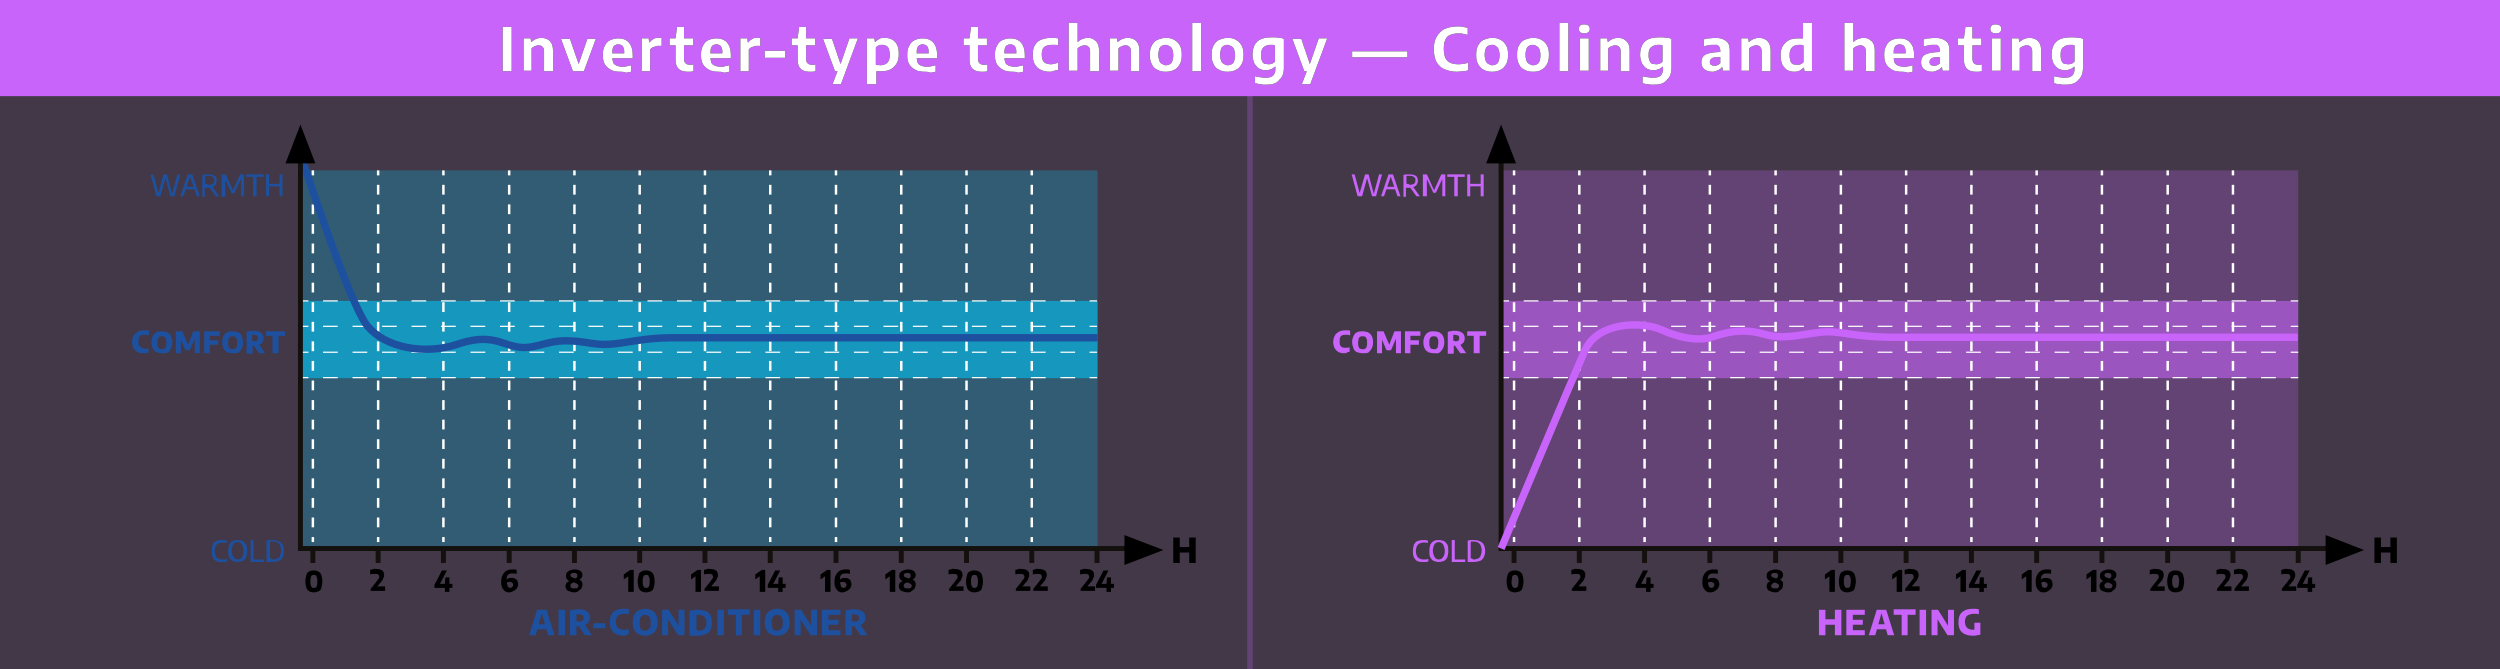 <svg xmlns="http://www.w3.org/2000/svg" xmlns:xlink="http://www.w3.org/1999/xlink" id="Layer_1" x="0px" y="0px" viewBox="0 0 501.8 134.3" style="enable-background:new 0 0 501.8 134.3;" xml:space="preserve"><rect x="0" y="0" width="501.8" height="134.3" fill="#333333" stroke="none"/><style type="text/css">	.st0{opacity:0.1;fill:#C864FA;}	.st1{opacity:0.25;fill:#00C8FA;}	.st2{opacity:0.55;fill:#00C8FA;}	.st3{fill:none;stroke:#FFFFFF;stroke-width:0.496;stroke-miterlimit:10;}	.st4{fill:none;stroke:#FFFFFF;stroke-width:0.496;stroke-miterlimit:10;stroke-dasharray:1.964,1.964;}	.st5{fill:none;stroke:#FFFFFF;stroke-width:0.248;stroke-miterlimit:10;}	.st6{fill:none;stroke:#FFFFFF;stroke-width:0.248;stroke-miterlimit:10;stroke-dasharray:2.96,2.96;}	.st7{fill:none;stroke:#1E50A0;stroke-width:1.487;stroke-miterlimit:10;}	.st8{fill:none;stroke:#13100D;stroke-width:0.991;stroke-miterlimit:10;}	.st9{opacity:0.25;fill:#C864FA;}	.st10{opacity:0.55;fill:#C864FA;}	.st11{fill:none;stroke:#C864FA;stroke-width:1.487;stroke-miterlimit:10;}	.st12{fill:#C864FA;}	.st13{fill:#1E50A0;}	.st14{fill:#FFFFFF;}</style><g>	<g>		<rect x="0" y="0" class="st0" width="501.8" height="134.3"></rect>		<g>			<rect x="60.3" y="34.2" class="st1" width="160" height="75.9"></rect>			<rect x="60.3" y="60.4" class="st2" width="160" height="15.5"></rect>			<g>				<g>					<path d="M63,118.9c-0.4,0-0.7-0.1-0.9-0.2s-0.5-0.4-0.6-0.7s-0.2-0.8-0.2-1.3s0.1-0.9,0.2-1.3s0.3-0.6,0.6-0.7      c0.3-0.2,0.6-0.2,0.9-0.2c0.4,0,0.7,0.1,0.9,0.2c0.3,0.2,0.5,0.4,0.6,0.7s0.2,0.8,0.2,1.3s-0.1,0.9-0.2,1.3s-0.3,0.6-0.6,0.7      S63.3,118.9,63,118.9z M63,118c0.1,0,0.3,0,0.4-0.1s0.2-0.2,0.2-0.4c0.1-0.2,0.1-0.5,0.1-0.8s0-0.6-0.1-0.8      c-0.1-0.2-0.1-0.3-0.2-0.4c-0.1-0.1-0.2-0.1-0.4-0.1c-0.1,0-0.3,0-0.4,0.1c-0.1,0.1-0.2,0.2-0.2,0.4c-0.1,0.2-0.1,0.5-0.1,0.8      c0,0.4,0,0.6,0.1,0.8c0.1,0.2,0.1,0.3,0.2,0.4S62.8,118,63,118z"></path>				</g>				<g>					<path d="M74.4,118.8v-0.6l1.2-1.5c0.1-0.2,0.2-0.3,0.3-0.4s0.1-0.2,0.2-0.3s0-0.2,0-0.3c0-0.2-0.1-0.3-0.2-0.4      c-0.1-0.1-0.3-0.1-0.6-0.1c-0.2,0-0.3,0-0.5,0s-0.3,0.1-0.5,0.1v-0.9c0.1,0,0.2-0.1,0.3-0.1c0.1,0,0.2,0,0.4-0.1s0.3,0,0.4,0      c0.6,0,1,0.1,1.3,0.3s0.4,0.5,0.4,1c0,0.1,0,0.3-0.1,0.4s-0.1,0.3-0.2,0.5c-0.1,0.2-0.2,0.3-0.4,0.5l-0.9,1.1l0-0.3h1.8v0.9      H74.4z"></path>				</g>				<g>					<path d="M87.2,118v-0.6l1.5-2.9h1l-1.5,2.9l-0.1-0.2h2.7v0.8H87.2z M89.3,118.8v-1.7l0.1-1.2h0.8v2.9H89.3z"></path>				</g>				<g>					<path d="M102.3,118.9c-0.3,0-0.5,0-0.7-0.1c-0.2-0.1-0.4-0.2-0.5-0.4c-0.2-0.2-0.3-0.4-0.4-0.7c-0.1-0.3-0.1-0.6-0.1-1      c0-0.5,0.1-1,0.3-1.3c0.2-0.4,0.4-0.6,0.7-0.8c0.3-0.2,0.7-0.3,1.2-0.3c0.2,0,0.3,0,0.5,0c0.2,0,0.3,0.1,0.4,0.1v0.8      c-0.1,0-0.3-0.1-0.4-0.1c-0.1,0-0.3,0-0.4,0c-0.3,0-0.5,0-0.7,0.1c-0.2,0.1-0.3,0.2-0.4,0.4c-0.1,0.2-0.1,0.4-0.1,0.7v0.4      c0,0.2,0,0.4,0.1,0.6s0.1,0.3,0.1,0.4s0.1,0.2,0.2,0.2c0.1,0,0.2,0.1,0.3,0.1c0.1,0,0.2,0,0.3-0.1c0.1,0,0.2-0.1,0.2-0.2      c0.1-0.1,0.1-0.2,0.1-0.3s0-0.3-0.1-0.3c-0.1-0.1-0.1-0.2-0.2-0.2c-0.1,0-0.2-0.1-0.3-0.1c-0.1,0-0.2,0-0.3,0      c-0.1,0-0.2,0.1-0.3,0.1c-0.1,0.1-0.2,0.1-0.2,0.2v-0.7c0.1-0.1,0.3-0.2,0.4-0.3c0.2-0.1,0.4-0.1,0.6-0.1c0.3,0,0.5,0,0.7,0.1      c0.2,0.1,0.4,0.2,0.5,0.4c0.1,0.2,0.2,0.5,0.2,0.8c0,0.3-0.1,0.5-0.2,0.7s-0.3,0.4-0.5,0.5S102.6,118.9,102.3,118.9z"></path>				</g>				<g>					<path d="M115.3,118.9c-0.4,0-0.7-0.1-1-0.2s-0.5-0.2-0.6-0.4c-0.1-0.2-0.2-0.4-0.2-0.6c0-0.3,0.1-0.5,0.2-0.7      c0.2-0.2,0.4-0.3,0.7-0.4l0.7,0.3c-0.2,0.1-0.4,0.2-0.5,0.3c-0.1,0.1-0.1,0.3-0.1,0.4c0,0.2,0.1,0.3,0.2,0.4      c0.1,0.1,0.3,0.1,0.6,0.1c0.3,0,0.5,0,0.6-0.1c0.1-0.1,0.2-0.2,0.2-0.4c0-0.1,0-0.2-0.1-0.3c-0.1-0.1-0.2-0.1-0.3-0.2      c-0.1-0.1-0.3-0.1-0.6-0.2c-0.4-0.1-0.7-0.2-0.9-0.3s-0.4-0.3-0.5-0.5s-0.1-0.4-0.1-0.6c0-0.2,0.1-0.5,0.2-0.6s0.3-0.3,0.6-0.4      c0.3-0.1,0.6-0.2,0.9-0.2c0.5,0,0.9,0.1,1.2,0.3s0.4,0.5,0.4,0.8c0,0.2,0,0.3-0.1,0.4s-0.1,0.3-0.3,0.4      c-0.1,0.1-0.3,0.2-0.5,0.3l-0.6-0.3c0.2-0.1,0.3-0.2,0.4-0.3c0.1-0.1,0.1-0.2,0.1-0.4c0-0.2-0.1-0.3-0.2-0.4      c-0.1-0.1-0.3-0.1-0.5-0.1c-0.2,0-0.4,0-0.5,0.1c-0.1,0.1-0.2,0.2-0.2,0.3c0,0.1,0,0.2,0.1,0.3c0,0.1,0.1,0.1,0.3,0.2      s0.3,0.1,0.6,0.2c0.4,0.1,0.7,0.2,0.9,0.3c0.2,0.1,0.4,0.3,0.4,0.4c0.1,0.2,0.1,0.4,0.1,0.6c0,0.2-0.1,0.5-0.2,0.7      s-0.3,0.3-0.6,0.5C116,118.8,115.7,118.9,115.3,118.9z"></path>				</g>				<g>					<path d="M126.1,118.8V115l0.4,0.4l-1.3,0.9v-1l1.3-0.9h0.7v4.4H126.1z"></path>					<path d="M129.7,118.9c-0.4,0-0.7-0.1-0.9-0.2s-0.5-0.4-0.6-0.7s-0.2-0.8-0.2-1.3s0.1-0.9,0.2-1.3s0.3-0.6,0.6-0.7      c0.3-0.2,0.6-0.2,0.9-0.2c0.4,0,0.7,0.1,0.9,0.2c0.3,0.2,0.5,0.4,0.6,0.7s0.2,0.8,0.2,1.3s-0.1,0.9-0.2,1.3s-0.3,0.6-0.6,0.7      S130.1,118.9,129.7,118.9z M129.7,118c0.1,0,0.3,0,0.4-0.1s0.2-0.2,0.2-0.4c0.1-0.2,0.1-0.5,0.1-0.8s0-0.6-0.1-0.8      c-0.1-0.2-0.1-0.3-0.2-0.4c-0.1-0.1-0.2-0.1-0.4-0.1c-0.1,0-0.3,0-0.4,0.1c-0.1,0.1-0.2,0.2-0.2,0.4c-0.1,0.2-0.1,0.5-0.1,0.8      c0,0.4,0,0.6,0.1,0.8c0.1,0.2,0.1,0.3,0.2,0.4S129.5,118,129.7,118z"></path>				</g>				<g>					<path d="M139.6,118.8V115l0.4,0.4l-1.3,0.9v-1l1.3-0.9h0.7v4.4H139.6z"></path>					<path d="M141.4,118.8v-0.6l1.2-1.5c0.1-0.2,0.2-0.3,0.3-0.4s0.1-0.2,0.2-0.3s0-0.2,0-0.3c0-0.2-0.1-0.3-0.2-0.4      c-0.1-0.1-0.3-0.1-0.6-0.1c-0.2,0-0.3,0-0.5,0s-0.3,0.1-0.5,0.1v-0.9c0.1,0,0.2-0.1,0.3-0.1c0.1,0,0.2,0,0.4-0.1s0.3,0,0.4,0      c0.6,0,1,0.1,1.3,0.3s0.4,0.5,0.4,1c0,0.1,0,0.3-0.1,0.4s-0.1,0.3-0.2,0.5c-0.1,0.2-0.2,0.3-0.4,0.5l-0.9,1.1l0-0.3h1.8v0.9      H141.4z"></path>				</g>				<g>					<path d="M152.5,118.8V115l0.4,0.4l-1.3,0.9v-1l1.3-0.9h0.7v4.4H152.5z"></path>					<path d="M154.1,118v-0.6l1.5-2.9h1l-1.5,2.9l-0.1-0.2h2.7v0.8H154.1z M156.2,118.8v-1.7l0.1-1.2h0.8v2.9H156.2z"></path>				</g>				<g>					<path d="M165.6,118.8V115l0.4,0.4l-1.3,0.9v-1l1.3-0.9h0.7v4.4H165.6z"></path>					<path d="M169.2,118.9c-0.3,0-0.5,0-0.7-0.1c-0.2-0.1-0.4-0.2-0.5-0.4c-0.2-0.2-0.3-0.4-0.4-0.7c-0.1-0.3-0.1-0.6-0.1-1      c0-0.5,0.1-1,0.3-1.3c0.2-0.4,0.4-0.6,0.7-0.8c0.3-0.2,0.7-0.3,1.2-0.3c0.2,0,0.3,0,0.5,0c0.2,0,0.3,0.1,0.4,0.1v0.8      c-0.1,0-0.3-0.1-0.4-0.1c-0.1,0-0.3,0-0.4,0c-0.3,0-0.5,0-0.7,0.1c-0.2,0.1-0.3,0.2-0.4,0.4c-0.1,0.2-0.1,0.4-0.1,0.7v0.4      c0,0.2,0,0.4,0.1,0.6s0.1,0.3,0.1,0.4s0.1,0.2,0.2,0.2c0.1,0,0.2,0.1,0.3,0.1c0.1,0,0.2,0,0.3-0.1c0.1,0,0.2-0.1,0.2-0.2      c0.1-0.1,0.1-0.2,0.1-0.3s0-0.3-0.1-0.3c-0.1-0.1-0.1-0.2-0.2-0.2c-0.1,0-0.2-0.1-0.3-0.1c-0.1,0-0.2,0-0.3,0      c-0.1,0-0.2,0.1-0.3,0.1c-0.1,0.1-0.2,0.1-0.2,0.2v-0.7c0.1-0.1,0.3-0.2,0.4-0.3c0.2-0.1,0.4-0.1,0.6-0.1c0.3,0,0.5,0,0.7,0.1      c0.2,0.1,0.4,0.2,0.5,0.4c0.1,0.2,0.2,0.5,0.2,0.8c0,0.3-0.1,0.5-0.2,0.7s-0.3,0.4-0.5,0.5S169.5,118.9,169.2,118.9z"></path>				</g>				<g>					<path d="M178.6,118.8V115l0.4,0.4l-1.3,0.9v-1l1.3-0.9h0.7v4.4H178.6z"></path>					<path d="M182.2,118.9c-0.4,0-0.7-0.1-1-0.2s-0.5-0.2-0.6-0.4c-0.1-0.2-0.2-0.4-0.2-0.6c0-0.3,0.1-0.5,0.2-0.7      c0.2-0.2,0.4-0.3,0.7-0.4l0.7,0.3c-0.2,0.1-0.4,0.2-0.5,0.3c-0.1,0.1-0.1,0.3-0.1,0.4c0,0.2,0.1,0.3,0.2,0.4      c0.1,0.1,0.3,0.1,0.6,0.1c0.3,0,0.5,0,0.6-0.1c0.1-0.1,0.2-0.2,0.2-0.4c0-0.1,0-0.2-0.1-0.3c-0.1-0.1-0.2-0.1-0.3-0.2      c-0.1-0.1-0.3-0.1-0.6-0.2c-0.4-0.1-0.7-0.2-0.9-0.3s-0.4-0.3-0.5-0.5s-0.1-0.4-0.1-0.6c0-0.2,0.1-0.5,0.2-0.6s0.3-0.3,0.6-0.4      c0.3-0.1,0.6-0.2,0.9-0.2c0.5,0,0.9,0.1,1.2,0.3s0.4,0.5,0.4,0.8c0,0.2,0,0.3-0.1,0.4s-0.1,0.3-0.3,0.4      c-0.1,0.1-0.3,0.2-0.5,0.3l-0.6-0.3c0.2-0.1,0.3-0.2,0.4-0.3c0.1-0.1,0.1-0.2,0.1-0.4c0-0.2-0.1-0.3-0.2-0.4      c-0.1-0.1-0.3-0.1-0.5-0.1c-0.2,0-0.4,0-0.5,0.1c-0.1,0.1-0.2,0.2-0.2,0.3c0,0.1,0,0.2,0.1,0.3c0,0.1,0.1,0.1,0.3,0.2      s0.3,0.1,0.6,0.2c0.4,0.1,0.7,0.2,0.9,0.3c0.2,0.1,0.4,0.3,0.4,0.4c0.1,0.2,0.1,0.4,0.1,0.6c0,0.2-0.1,0.5-0.2,0.7      s-0.3,0.3-0.6,0.5C182.9,118.8,182.6,118.9,182.2,118.9z"></path>				</g>				<g>					<path d="M190.5,118.8v-0.6l1.2-1.5c0.1-0.2,0.2-0.3,0.3-0.4s0.1-0.2,0.2-0.3s0-0.2,0-0.3c0-0.2-0.1-0.3-0.2-0.4      c-0.1-0.1-0.3-0.1-0.6-0.1c-0.2,0-0.3,0-0.5,0s-0.3,0.1-0.5,0.1v-0.9c0.1,0,0.2-0.1,0.3-0.1c0.1,0,0.2,0,0.4-0.1s0.3,0,0.4,0      c0.6,0,1,0.1,1.3,0.3s0.4,0.5,0.4,1c0,0.1,0,0.3-0.1,0.4s-0.1,0.3-0.2,0.5c-0.1,0.2-0.2,0.3-0.4,0.5l-0.9,1.1l0-0.3h1.8v0.9      H190.5z"></path>					<path d="M195.6,118.9c-0.4,0-0.7-0.1-0.9-0.2s-0.5-0.4-0.6-0.7s-0.2-0.8-0.2-1.3s0.1-0.9,0.2-1.3s0.3-0.6,0.6-0.7      c0.3-0.2,0.6-0.2,0.9-0.2c0.4,0,0.7,0.1,0.9,0.2c0.3,0.2,0.5,0.4,0.6,0.7s0.2,0.8,0.2,1.3s-0.1,0.9-0.2,1.3s-0.3,0.6-0.6,0.7      S196,118.9,195.6,118.9z M195.6,118c0.1,0,0.3,0,0.4-0.1s0.2-0.2,0.2-0.4c0.1-0.2,0.1-0.5,0.1-0.8s0-0.6-0.1-0.8      c-0.1-0.2-0.1-0.3-0.2-0.4c-0.1-0.1-0.2-0.1-0.4-0.1c-0.1,0-0.3,0-0.4,0.1c-0.1,0.1-0.2,0.2-0.2,0.4c-0.1,0.2-0.1,0.5-0.1,0.8      c0,0.4,0,0.6,0.1,0.8c0.1,0.2,0.1,0.3,0.2,0.4S195.5,118,195.6,118z"></path>				</g>				<g>					<path d="M203.9,118.8v-0.6l1.2-1.5c0.1-0.2,0.2-0.3,0.3-0.4s0.1-0.2,0.2-0.3s0-0.2,0-0.3c0-0.2-0.1-0.3-0.2-0.4      c-0.1-0.1-0.3-0.1-0.6-0.1c-0.2,0-0.3,0-0.5,0s-0.3,0.1-0.5,0.1v-0.9c0.1,0,0.2-0.1,0.3-0.1c0.1,0,0.2,0,0.4-0.1s0.3,0,0.4,0      c0.6,0,1,0.1,1.3,0.3s0.4,0.5,0.4,1c0,0.1,0,0.3-0.1,0.4s-0.1,0.3-0.2,0.5c-0.1,0.2-0.2,0.3-0.4,0.5l-0.9,1.1l0-0.3h1.8v0.9      H203.9z"></path>					<path d="M207.4,118.8v-0.6l1.2-1.5c0.1-0.2,0.2-0.3,0.3-0.4s0.1-0.2,0.2-0.3s0-0.2,0-0.3c0-0.2-0.1-0.3-0.2-0.4      c-0.1-0.1-0.3-0.1-0.6-0.1c-0.2,0-0.3,0-0.5,0s-0.3,0.1-0.5,0.1v-0.9c0.1,0,0.2-0.1,0.3-0.1c0.1,0,0.2,0,0.4-0.1s0.3,0,0.4,0      c0.6,0,1,0.1,1.3,0.3s0.4,0.5,0.4,1c0,0.1,0,0.3-0.1,0.4s-0.1,0.3-0.2,0.5c-0.1,0.2-0.2,0.3-0.4,0.5l-0.9,1.1l0-0.3h1.8v0.9      H207.4z"></path>				</g>				<g>					<path d="M216.9,118.8v-0.6l1.2-1.5c0.1-0.2,0.2-0.3,0.3-0.4s0.1-0.2,0.2-0.3s0-0.2,0-0.3c0-0.2-0.1-0.3-0.2-0.4      c-0.1-0.1-0.3-0.1-0.6-0.1c-0.2,0-0.3,0-0.5,0s-0.3,0.1-0.5,0.1v-0.9c0.1,0,0.2-0.1,0.3-0.1c0.1,0,0.2,0,0.4-0.1s0.3,0,0.4,0      c0.6,0,1,0.1,1.3,0.3s0.4,0.5,0.4,1c0,0.1,0,0.3-0.1,0.4s-0.1,0.3-0.2,0.5c-0.1,0.2-0.2,0.3-0.4,0.5l-0.9,1.1l0-0.3h1.8v0.9      H216.9z"></path>					<path d="M220,118v-0.6l1.5-2.9h1l-1.5,2.9l-0.1-0.2h2.7v0.8H220z M222.1,118.8v-1.7l0.1-1.2h0.8v2.9H222.1z"></path>				</g>			</g>			<g>				<g>					<path d="M235.5,113v-5.1h1.3v1.9h1.9v-1.9h1.3v5.1h-1.3v-2.1h-1.9v2.1H235.5z"></path>				</g>			</g>			<g>				<g>					<g>						<line class="st3" x1="62.8" y1="34.2" x2="62.8" y2="35.2"></line>						<line class="st4" x1="62.8" y1="37.1" x2="62.8" y2="106.9"></line>						<line class="st3" x1="62.8" y1="107.8" x2="62.8" y2="108.8"></line>					</g>				</g>				<g>					<g>						<line class="st3" x1="75.9" y1="34.2" x2="75.9" y2="35.2"></line>						<line class="st4" x1="75.9" y1="37.1" x2="75.9" y2="106.9"></line>						<line class="st3" x1="75.9" y1="107.8" x2="75.9" y2="108.8"></line>					</g>				</g>				<g>					<g>						<line class="st3" x1="89" y1="34.2" x2="89" y2="35.2"></line>						<line class="st4" x1="89" y1="37.1" x2="89" y2="106.9"></line>						<line class="st3" x1="89" y1="107.8" x2="89" y2="108.8"></line>					</g>				</g>				<g>					<g>						<line class="st3" x1="102.2" y1="34.2" x2="102.2" y2="35.2"></line>						<line class="st4" x1="102.2" y1="37.1" x2="102.2" y2="106.9"></line>						<line class="st3" x1="102.2" y1="107.8" x2="102.2" y2="108.8"></line>					</g>				</g>				<g>					<g>						<line class="st3" x1="115.3" y1="34.2" x2="115.3" y2="35.2"></line>						<line class="st4" x1="115.3" y1="37.1" x2="115.3" y2="106.9"></line>						<line class="st3" x1="115.3" y1="107.8" x2="115.3" y2="108.8"></line>					</g>				</g>				<g>					<g>						<line class="st3" x1="128.4" y1="34.2" x2="128.4" y2="35.2"></line>						<line class="st4" x1="128.4" y1="37.1" x2="128.4" y2="106.9"></line>						<line class="st3" x1="128.4" y1="107.8" x2="128.4" y2="108.8"></line>					</g>				</g>				<g>					<g>						<line class="st3" x1="141.5" y1="34.2" x2="141.5" y2="35.2"></line>						<line class="st4" x1="141.5" y1="37.1" x2="141.5" y2="106.9"></line>						<line class="st3" x1="141.5" y1="107.8" x2="141.5" y2="108.8"></line>					</g>				</g>				<g>					<g>						<line class="st3" x1="154.6" y1="34.2" x2="154.6" y2="35.2"></line>						<line class="st4" x1="154.6" y1="37.1" x2="154.6" y2="106.9"></line>						<line class="st3" x1="154.6" y1="107.8" x2="154.6" y2="108.8"></line>					</g>				</g>				<g>					<g>						<line class="st3" x1="167.8" y1="34.2" x2="167.8" y2="35.2"></line>						<line class="st4" x1="167.8" y1="37.1" x2="167.8" y2="106.9"></line>						<line class="st3" x1="167.8" y1="107.8" x2="167.8" y2="108.8"></line>					</g>				</g>				<g>					<g>						<line class="st3" x1="180.9" y1="34.2" x2="180.9" y2="35.2"></line>						<line class="st4" x1="180.9" y1="37.1" x2="180.9" y2="106.9"></line>						<line class="st3" x1="180.9" y1="107.8" x2="180.9" y2="108.8"></line>					</g>				</g>				<g>					<g>						<line class="st3" x1="194" y1="34.2" x2="194" y2="35.2"></line>						<line class="st4" x1="194" y1="37.1" x2="194" y2="106.9"></line>						<line class="st3" x1="194" y1="107.8" x2="194" y2="108.8"></line>					</g>				</g>				<g>					<g>						<line class="st3" x1="207.1" y1="34.2" x2="207.1" y2="35.2"></line>						<line class="st4" x1="207.1" y1="37.1" x2="207.1" y2="106.9"></line>						<line class="st3" x1="207.1" y1="107.8" x2="207.1" y2="108.8"></line>					</g>				</g>				<g>					<g>						<g>							<line class="st5" x1="220.2" y1="60.4" x2="218.7" y2="60.4"></line>							<line class="st6" x1="215.8" y1="60.4" x2="63.3" y2="60.4"></line>							<line class="st5" x1="61.9" y1="60.4" x2="60.4" y2="60.4"></line>						</g>					</g>					<g>						<g>							<line class="st5" x1="220.2" y1="75.8" x2="218.7" y2="75.8"></line>							<line class="st6" x1="215.8" y1="75.8" x2="63.3" y2="75.8"></line>							<line class="st5" x1="61.9" y1="75.8" x2="60.4" y2="75.8"></line>						</g>					</g>					<g>						<g>							<line class="st5" x1="220.2" y1="70.7" x2="218.7" y2="70.7"></line>							<line class="st6" x1="215.8" y1="70.7" x2="63.3" y2="70.7"></line>							<line class="st5" x1="61.9" y1="70.7" x2="60.4" y2="70.7"></line>						</g>					</g>					<g>						<g>							<line class="st5" x1="220.2" y1="65.5" x2="218.7" y2="65.5"></line>							<line class="st6" x1="215.8" y1="65.5" x2="63.3" y2="65.5"></line>							<line class="st5" x1="61.9" y1="65.5" x2="60.4" y2="65.5"></line>						</g>					</g>				</g>			</g>			<path class="st7" d="M60.4,31.2c0,0,9.7,29.9,13.4,34.3c3.6,4.3,11.4,5.8,18,3.6c6.5-2.2,8.6-0.1,11.9,0.5    c3.3,0.7,5.8-1.2,9.8-1.2s5.5,0.9,8.8,0.7c3.3-0.2,7-1.3,12.4-1.3c5.5,0,85.6,0,85.6,0"></path>			<polyline class="st8" points="60.3,30.7 60.3,110.1 228.1,110.1    "></polyline>			<polygon points="57.3,32.8 60.3,25 63.3,32.8    "></polygon>			<polygon points="225.7,107.4 233.5,110.4 225.7,113.4    "></polygon>			<g>				<line class="st8" x1="62.8" y1="110.1" x2="62.8" y2="113"></line>				<line class="st8" x1="75.9" y1="110.1" x2="75.9" y2="113"></line>				<line class="st8" x1="89" y1="110.1" x2="89" y2="113"></line>				<line class="st8" x1="102.2" y1="110.1" x2="102.2" y2="113"></line>				<line class="st8" x1="115.3" y1="110.1" x2="115.3" y2="113"></line>				<line class="st8" x1="128.4" y1="110.1" x2="128.4" y2="113"></line>				<line class="st8" x1="141.5" y1="110.1" x2="141.5" y2="113"></line>				<line class="st8" x1="154.6" y1="110.1" x2="154.6" y2="113"></line>				<line class="st8" x1="167.8" y1="110.1" x2="167.8" y2="113"></line>				<line class="st8" x1="180.9" y1="110.1" x2="180.9" y2="113"></line>				<line class="st8" x1="194" y1="110.1" x2="194" y2="113"></line>				<line class="st8" x1="207.1" y1="110.1" x2="207.1" y2="113"></line>				<line class="st8" x1="220.2" y1="110.1" x2="220.2" y2="113"></line>			</g>		</g>		<g>			<rect x="301.3" y="34.2" class="st9" width="160" height="75.9"></rect>			<rect x="301.3" y="60.4" class="st10" width="160" height="15.5"></rect>			<g>				<g>					<path d="M304.1,118.9c-0.4,0-0.7-0.1-0.9-0.2s-0.5-0.4-0.6-0.7s-0.2-0.8-0.2-1.3s0.1-0.9,0.2-1.3s0.3-0.6,0.6-0.7      c0.3-0.2,0.6-0.2,0.9-0.2c0.4,0,0.7,0.1,0.9,0.2c0.3,0.2,0.5,0.4,0.6,0.7s0.2,0.8,0.2,1.3s-0.1,0.9-0.2,1.3s-0.3,0.6-0.6,0.7      S304.4,118.9,304.1,118.9z M304.1,118c0.1,0,0.3,0,0.4-0.1c0.1-0.1,0.2-0.2,0.2-0.4c0.1-0.2,0.1-0.5,0.1-0.8s0-0.6-0.1-0.8      c-0.1-0.2-0.1-0.3-0.2-0.4c-0.1-0.1-0.2-0.1-0.4-0.1c-0.1,0-0.3,0-0.4,0.1c-0.1,0.1-0.2,0.2-0.2,0.4s-0.1,0.5-0.1,0.8      c0,0.4,0,0.6,0.1,0.8c0.1,0.2,0.1,0.3,0.2,0.4C303.8,118,303.9,118,304.1,118z"></path>				</g>				<g>					<path d="M315.5,118.8v-0.6l1.2-1.5c0.1-0.2,0.2-0.3,0.3-0.4s0.1-0.2,0.2-0.3c0-0.1,0-0.2,0-0.3c0-0.2-0.1-0.3-0.2-0.4      s-0.3-0.1-0.6-0.1c-0.2,0-0.3,0-0.5,0c-0.2,0-0.3,0.1-0.5,0.1v-0.9c0.1,0,0.2-0.1,0.3-0.1s0.2,0,0.4-0.1s0.3,0,0.4,0      c0.6,0,1,0.1,1.3,0.3c0.3,0.2,0.4,0.5,0.4,1c0,0.1,0,0.3-0.1,0.4c0,0.1-0.1,0.3-0.2,0.5c-0.1,0.2-0.2,0.3-0.4,0.5l-0.9,1.1      l0-0.3h1.8v0.9H315.5z"></path>				</g>				<g>					<path d="M328.3,118v-0.6l1.5-2.9h1l-1.5,2.9l-0.1-0.2h2.7v0.8H328.3z M330.4,118.8v-1.7l0.1-1.2h0.8v2.9H330.4z"></path>				</g>				<g>					<path d="M343.4,118.9c-0.3,0-0.5,0-0.7-0.1c-0.2-0.1-0.4-0.2-0.5-0.4c-0.2-0.2-0.3-0.4-0.4-0.7c-0.1-0.3-0.1-0.6-0.1-1      c0-0.5,0.1-1,0.3-1.3c0.2-0.4,0.4-0.6,0.7-0.8c0.3-0.2,0.7-0.3,1.2-0.3c0.2,0,0.3,0,0.5,0s0.3,0.1,0.4,0.1v0.8      c-0.1,0-0.3-0.1-0.4-0.1c-0.1,0-0.3,0-0.4,0c-0.3,0-0.5,0-0.7,0.1c-0.2,0.1-0.3,0.2-0.4,0.4c-0.1,0.2-0.1,0.4-0.1,0.7v0.4      c0,0.2,0,0.4,0.1,0.6c0,0.2,0.1,0.3,0.1,0.4s0.1,0.2,0.2,0.2s0.2,0.1,0.3,0.1c0.1,0,0.2,0,0.3-0.1c0.1,0,0.2-0.1,0.2-0.2      s0.1-0.2,0.1-0.3s0-0.3-0.1-0.3c-0.1-0.1-0.1-0.2-0.2-0.2c-0.1,0-0.2-0.1-0.3-0.1c-0.1,0-0.2,0-0.3,0c-0.1,0-0.2,0.1-0.3,0.1      c-0.1,0.1-0.2,0.1-0.2,0.2v-0.7c0.1-0.1,0.3-0.2,0.4-0.3c0.2-0.1,0.4-0.1,0.6-0.1c0.3,0,0.5,0,0.7,0.1s0.4,0.2,0.5,0.4      c0.1,0.2,0.2,0.5,0.2,0.8c0,0.3-0.1,0.5-0.2,0.7s-0.3,0.4-0.5,0.5C344,118.8,343.7,118.9,343.4,118.9z"></path>				</g>				<g>					<path d="M356.4,118.9c-0.4,0-0.7-0.1-1-0.2s-0.5-0.2-0.6-0.4c-0.1-0.2-0.2-0.4-0.2-0.6c0-0.3,0.1-0.5,0.2-0.7      c0.2-0.2,0.4-0.3,0.7-0.4l0.7,0.3c-0.2,0.1-0.4,0.2-0.5,0.3c-0.1,0.1-0.2,0.3-0.2,0.4c0,0.2,0.1,0.3,0.2,0.4      c0.1,0.1,0.3,0.1,0.6,0.1c0.3,0,0.5,0,0.6-0.1c0.1-0.1,0.2-0.2,0.2-0.4c0-0.1,0-0.2-0.1-0.3c-0.1-0.1-0.2-0.1-0.3-0.2      c-0.1-0.1-0.3-0.1-0.6-0.2c-0.4-0.1-0.7-0.2-0.9-0.3s-0.4-0.3-0.5-0.5c-0.1-0.2-0.1-0.4-0.1-0.6c0-0.2,0.1-0.5,0.2-0.6      s0.3-0.3,0.6-0.4c0.3-0.1,0.6-0.2,0.9-0.2c0.5,0,0.9,0.1,1.2,0.3s0.4,0.5,0.4,0.8c0,0.2,0,0.3-0.1,0.4s-0.1,0.3-0.3,0.4      c-0.1,0.1-0.3,0.2-0.5,0.3l-0.6-0.3c0.2-0.1,0.3-0.2,0.4-0.3c0.1-0.1,0.1-0.2,0.1-0.4c0-0.2-0.1-0.3-0.2-0.4      c-0.1-0.1-0.3-0.1-0.5-0.1c-0.2,0-0.4,0-0.5,0.1c-0.1,0.1-0.2,0.2-0.2,0.3c0,0.1,0,0.2,0.1,0.3c0,0.1,0.1,0.1,0.3,0.2      s0.3,0.1,0.6,0.2c0.4,0.1,0.7,0.2,0.9,0.3c0.2,0.1,0.4,0.3,0.4,0.4c0.1,0.2,0.1,0.4,0.1,0.6c0,0.2-0.1,0.5-0.2,0.7      s-0.3,0.3-0.6,0.5C357.1,118.8,356.7,118.9,356.4,118.9z"></path>				</g>				<g>					<path d="M367.2,118.8V115l0.4,0.4l-1.3,0.9v-1l1.3-0.9h0.7v4.4H367.2z"></path>					<path d="M370.8,118.9c-0.4,0-0.7-0.1-0.9-0.2s-0.5-0.4-0.6-0.7s-0.2-0.8-0.2-1.3s0.1-0.9,0.2-1.3s0.3-0.6,0.6-0.7      c0.3-0.2,0.6-0.2,0.9-0.2c0.4,0,0.7,0.1,0.9,0.2c0.3,0.2,0.5,0.4,0.6,0.7s0.2,0.8,0.2,1.3s-0.1,0.9-0.2,1.3s-0.3,0.6-0.6,0.7      S371.1,118.9,370.8,118.9z M370.8,118c0.1,0,0.3,0,0.4-0.1c0.1-0.1,0.2-0.2,0.2-0.4s0.1-0.5,0.1-0.8s0-0.6-0.1-0.8      c-0.1-0.2-0.1-0.3-0.2-0.4c-0.1-0.1-0.2-0.1-0.4-0.1c-0.1,0-0.3,0-0.4,0.1c-0.1,0.1-0.2,0.2-0.2,0.4c-0.1,0.2-0.1,0.5-0.1,0.8      c0,0.4,0,0.6,0.1,0.8c0.1,0.2,0.1,0.3,0.2,0.4C370.5,118,370.6,118,370.8,118z"></path>				</g>				<g>					<path d="M380.7,118.8V115l0.4,0.4l-1.3,0.9v-1l1.3-0.9h0.7v4.4H380.7z"></path>					<path d="M382.4,118.8v-0.6l1.2-1.5c0.1-0.2,0.2-0.3,0.3-0.4s0.1-0.2,0.2-0.3c0-0.1,0-0.2,0-0.3c0-0.2-0.1-0.3-0.2-0.4      c-0.1-0.1-0.3-0.1-0.6-0.1c-0.2,0-0.3,0-0.5,0c-0.2,0-0.3,0.1-0.5,0.1v-0.9c0.1,0,0.2-0.1,0.3-0.1c0.1,0,0.2,0,0.4-0.1      s0.3,0,0.4,0c0.6,0,1,0.1,1.3,0.3c0.3,0.2,0.4,0.5,0.4,1c0,0.1,0,0.3-0.1,0.4c0,0.1-0.1,0.3-0.2,0.5s-0.2,0.3-0.4,0.5l-0.9,1.1      l0-0.3h1.8v0.9H382.4z"></path>				</g>				<g>					<path d="M393.5,118.8V115l0.4,0.4l-1.3,0.9v-1l1.3-0.9h0.7v4.4H393.5z"></path>					<path d="M395.2,118v-0.6l1.5-2.9h1l-1.5,2.9l-0.1-0.2h2.7v0.8H395.2z M397.3,118.8v-1.7l0.1-1.2h0.8v2.9H397.3z"></path>				</g>				<g>					<path d="M406.7,118.8V115l0.4,0.4l-1.3,0.9v-1l1.3-0.9h0.7v4.4H406.7z"></path>					<path d="M410.3,118.9c-0.3,0-0.5,0-0.7-0.1s-0.4-0.2-0.5-0.4c-0.2-0.2-0.3-0.4-0.4-0.7s-0.1-0.6-0.1-1c0-0.5,0.1-1,0.3-1.3      c0.2-0.4,0.4-0.6,0.7-0.8c0.3-0.2,0.7-0.3,1.2-0.3c0.2,0,0.3,0,0.5,0c0.2,0,0.3,0.1,0.4,0.1v0.8c-0.1,0-0.3-0.1-0.4-0.1      c-0.1,0-0.3,0-0.4,0c-0.3,0-0.5,0-0.7,0.1c-0.2,0.1-0.3,0.2-0.4,0.4c-0.1,0.2-0.1,0.4-0.1,0.7v0.4c0,0.2,0,0.4,0.1,0.6      c0,0.2,0.1,0.3,0.1,0.4s0.1,0.2,0.2,0.2c0.1,0,0.2,0.1,0.3,0.1c0.1,0,0.2,0,0.3-0.1c0.1,0,0.2-0.1,0.2-0.2      c0.1-0.1,0.1-0.2,0.1-0.3s0-0.3-0.1-0.3s-0.1-0.2-0.2-0.2c-0.1,0-0.2-0.1-0.3-0.1c-0.1,0-0.2,0-0.3,0c-0.1,0-0.2,0.1-0.3,0.1      c-0.1,0.1-0.2,0.1-0.2,0.2v-0.7c0.1-0.1,0.3-0.2,0.4-0.3c0.2-0.1,0.4-0.1,0.6-0.1c0.3,0,0.5,0,0.7,0.1c0.2,0.1,0.4,0.2,0.5,0.4      c0.1,0.2,0.2,0.5,0.2,0.8c0,0.3-0.1,0.5-0.2,0.7s-0.3,0.4-0.5,0.5C410.9,118.8,410.6,118.9,410.3,118.9z"></path>				</g>				<g>					<path d="M419.7,118.8V115l0.4,0.4l-1.3,0.9v-1l1.3-0.9h0.7v4.4H419.7z"></path>					<path d="M423.2,118.9c-0.4,0-0.7-0.1-1-0.2s-0.5-0.2-0.6-0.4c-0.1-0.2-0.2-0.4-0.2-0.6c0-0.3,0.1-0.5,0.2-0.7      c0.2-0.2,0.4-0.3,0.7-0.4l0.7,0.3c-0.2,0.1-0.4,0.2-0.5,0.3c-0.1,0.1-0.1,0.3-0.1,0.4c0,0.2,0.1,0.3,0.2,0.4      c0.1,0.1,0.3,0.1,0.6,0.1c0.3,0,0.5,0,0.6-0.1c0.1-0.1,0.2-0.2,0.2-0.4c0-0.1,0-0.2-0.1-0.3c-0.1-0.1-0.2-0.1-0.3-0.2      c-0.1-0.1-0.3-0.1-0.6-0.2c-0.4-0.1-0.7-0.2-0.9-0.3s-0.4-0.3-0.5-0.5c-0.1-0.2-0.1-0.4-0.1-0.6c0-0.2,0.1-0.5,0.2-0.6      s0.3-0.3,0.6-0.4c0.3-0.1,0.6-0.2,0.9-0.2c0.5,0,0.9,0.1,1.2,0.3s0.4,0.5,0.4,0.8c0,0.2,0,0.3-0.1,0.4s-0.1,0.3-0.3,0.4      c-0.1,0.1-0.3,0.2-0.5,0.3l-0.6-0.3c0.2-0.1,0.3-0.2,0.4-0.3c0.1-0.1,0.1-0.2,0.1-0.4c0-0.2-0.1-0.3-0.2-0.4s-0.3-0.1-0.5-0.1      c-0.2,0-0.4,0-0.5,0.1c-0.1,0.1-0.2,0.2-0.2,0.3c0,0.1,0,0.2,0.1,0.3c0,0.1,0.1,0.1,0.3,0.2s0.3,0.1,0.6,0.2      c0.4,0.1,0.7,0.2,0.9,0.3s0.4,0.3,0.4,0.4c0.1,0.2,0.1,0.4,0.1,0.6c0,0.2-0.1,0.5-0.2,0.7s-0.3,0.3-0.6,0.5      C424,118.8,423.6,118.9,423.2,118.9z"></path>				</g>				<g>					<path d="M431.6,118.8v-0.6l1.2-1.5c0.1-0.2,0.2-0.3,0.3-0.4s0.1-0.2,0.2-0.3c0-0.1,0-0.2,0-0.3c0-0.2-0.1-0.3-0.2-0.4      c-0.1-0.1-0.3-0.1-0.6-0.1c-0.2,0-0.3,0-0.5,0c-0.2,0-0.3,0.1-0.5,0.1v-0.9c0.1,0,0.2-0.1,0.3-0.1c0.1,0,0.2,0,0.4-0.1      s0.3,0,0.4,0c0.6,0,1,0.1,1.3,0.3c0.3,0.2,0.4,0.5,0.4,1c0,0.1,0,0.3-0.1,0.4c0,0.1-0.1,0.3-0.2,0.5s-0.2,0.3-0.4,0.5l-0.9,1.1      l0-0.3h1.8v0.9H431.6z"></path>					<path d="M436.7,118.9c-0.4,0-0.7-0.1-0.9-0.2s-0.5-0.4-0.6-0.7s-0.2-0.8-0.2-1.3s0.1-0.9,0.2-1.3s0.3-0.6,0.6-0.7      c0.3-0.2,0.6-0.2,0.9-0.2c0.4,0,0.7,0.1,0.9,0.2c0.3,0.2,0.5,0.4,0.6,0.7s0.2,0.8,0.2,1.3s-0.1,0.9-0.2,1.3s-0.3,0.6-0.6,0.7      S437.1,118.9,436.7,118.9z M436.7,118c0.1,0,0.3,0,0.4-0.1c0.1-0.1,0.2-0.2,0.2-0.4s0.1-0.5,0.1-0.8s0-0.6-0.1-0.8      c-0.1-0.2-0.1-0.3-0.2-0.4c-0.1-0.1-0.2-0.1-0.4-0.1c-0.1,0-0.3,0-0.4,0.1c-0.1,0.1-0.2,0.2-0.2,0.4c-0.1,0.2-0.1,0.5-0.1,0.8      c0,0.4,0,0.6,0.1,0.8c0.1,0.2,0.1,0.3,0.2,0.4C436.4,118,436.6,118,436.7,118z"></path>				</g>				<g>					<path d="M445,118.8v-0.6l1.2-1.5c0.1-0.2,0.2-0.3,0.3-0.4s0.1-0.2,0.2-0.3c0-0.1,0-0.2,0-0.3c0-0.2-0.1-0.3-0.2-0.4      c-0.1-0.1-0.3-0.1-0.6-0.1c-0.2,0-0.3,0-0.5,0c-0.2,0-0.3,0.1-0.5,0.1v-0.9c0.1,0,0.2-0.1,0.3-0.1c0.1,0,0.2,0,0.4-0.1      s0.3,0,0.4,0c0.6,0,1,0.1,1.3,0.3c0.3,0.2,0.4,0.5,0.4,1c0,0.1,0,0.3-0.1,0.4c0,0.1-0.1,0.3-0.2,0.5s-0.2,0.3-0.4,0.5l-0.9,1.1      l0-0.3h1.8v0.9H445z"></path>					<path d="M448.5,118.8v-0.6l1.2-1.5c0.1-0.2,0.2-0.3,0.3-0.4s0.1-0.2,0.2-0.3c0-0.1,0-0.2,0-0.3c0-0.2-0.1-0.3-0.2-0.4      s-0.3-0.1-0.6-0.1c-0.2,0-0.3,0-0.5,0c-0.2,0-0.3,0.1-0.5,0.1v-0.9c0.1,0,0.2-0.1,0.3-0.1s0.2,0,0.4-0.1s0.3,0,0.4,0      c0.6,0,1,0.1,1.3,0.3c0.3,0.2,0.4,0.5,0.4,1c0,0.1,0,0.3-0.1,0.4c0,0.1-0.1,0.3-0.2,0.5c-0.1,0.2-0.2,0.3-0.4,0.5l-0.9,1.1      l0-0.3h1.8v0.9H448.5z"></path>				</g>				<g>					<path d="M458,118.8v-0.6l1.2-1.5c0.1-0.2,0.2-0.3,0.3-0.4s0.1-0.2,0.2-0.3c0-0.1,0-0.2,0-0.3c0-0.2-0.1-0.3-0.2-0.4      c-0.1-0.1-0.3-0.1-0.6-0.1c-0.2,0-0.3,0-0.5,0c-0.2,0-0.3,0.1-0.5,0.1v-0.9c0.1,0,0.2-0.1,0.3-0.1c0.1,0,0.2,0,0.4-0.1      s0.3,0,0.4,0c0.6,0,1,0.1,1.3,0.3c0.3,0.2,0.4,0.5,0.4,1c0,0.1,0,0.3-0.1,0.4c0,0.1-0.1,0.3-0.2,0.5s-0.2,0.3-0.4,0.5l-0.9,1.1      l0-0.3h1.8v0.9H458z"></path>					<path d="M461.1,118v-0.6l1.5-2.9h1l-1.5,2.9l-0.1-0.2h2.7v0.8H461.1z M463.2,118.8v-1.7l0.1-1.2h0.8v2.9H463.2z"></path>				</g>			</g>			<g>				<g>					<path d="M476.6,113v-5.1h1.3v1.9h1.9v-1.9h1.3v5.1h-1.3v-2.1h-1.9v2.1H476.6z"></path>				</g>			</g>			<g>				<g>					<g>						<line class="st3" x1="303.9" y1="34.2" x2="303.9" y2="35.2"></line>						<line class="st4" x1="303.9" y1="37.1" x2="303.9" y2="106.9"></line>						<line class="st3" x1="303.9" y1="107.8" x2="303.9" y2="108.8"></line>					</g>				</g>				<g>					<g>						<line class="st3" x1="317" y1="34.2" x2="317" y2="35.2"></line>						<line class="st4" x1="317" y1="37.1" x2="317" y2="106.9"></line>						<line class="st3" x1="317" y1="107.8" x2="317" y2="108.8"></line>					</g>				</g>				<g>					<g>						<line class="st3" x1="330.1" y1="34.2" x2="330.1" y2="35.2"></line>						<line class="st4" x1="330.1" y1="37.1" x2="330.1" y2="106.9"></line>						<line class="st3" x1="330.1" y1="107.8" x2="330.1" y2="108.8"></line>					</g>				</g>				<g>					<g>						<line class="st3" x1="343.2" y1="34.2" x2="343.2" y2="35.2"></line>						<line class="st4" x1="343.2" y1="37.1" x2="343.2" y2="106.9"></line>						<line class="st3" x1="343.2" y1="107.8" x2="343.2" y2="108.8"></line>					</g>				</g>				<g>					<g>						<line class="st3" x1="356.4" y1="34.2" x2="356.4" y2="35.2"></line>						<line class="st4" x1="356.4" y1="37.1" x2="356.4" y2="106.9"></line>						<line class="st3" x1="356.4" y1="107.8" x2="356.4" y2="108.8"></line>					</g>				</g>				<g>					<g>						<line class="st3" x1="369.5" y1="34.2" x2="369.5" y2="35.2"></line>						<line class="st4" x1="369.5" y1="37.1" x2="369.5" y2="106.9"></line>						<line class="st3" x1="369.5" y1="107.8" x2="369.5" y2="108.8"></line>					</g>				</g>				<g>					<g>						<line class="st3" x1="382.6" y1="34.2" x2="382.6" y2="35.2"></line>						<line class="st4" x1="382.6" y1="37.1" x2="382.6" y2="106.9"></line>						<line class="st3" x1="382.6" y1="107.8" x2="382.6" y2="108.8"></line>					</g>				</g>				<g>					<g>						<line class="st3" x1="395.7" y1="34.2" x2="395.7" y2="35.2"></line>						<line class="st4" x1="395.7" y1="37.1" x2="395.7" y2="106.9"></line>						<line class="st3" x1="395.7" y1="107.8" x2="395.7" y2="108.8"></line>					</g>				</g>				<g>					<g>						<line class="st3" x1="408.8" y1="34.2" x2="408.8" y2="35.2"></line>						<line class="st4" x1="408.8" y1="37.1" x2="408.8" y2="106.9"></line>						<line class="st3" x1="408.8" y1="107.8" x2="408.8" y2="108.8"></line>					</g>				</g>				<g>					<g>						<line class="st3" x1="421.9" y1="34.2" x2="421.9" y2="35.2"></line>						<line class="st4" x1="421.9" y1="37.1" x2="421.9" y2="106.9"></line>						<line class="st3" x1="421.9" y1="107.8" x2="421.9" y2="108.8"></line>					</g>				</g>				<g>					<g>						<line class="st3" x1="435.1" y1="34.2" x2="435.1" y2="35.2"></line>						<line class="st4" x1="435.1" y1="37.1" x2="435.1" y2="106.9"></line>						<line class="st3" x1="435.1" y1="107.8" x2="435.1" y2="108.8"></line>					</g>				</g>				<g>					<g>						<line class="st3" x1="448.2" y1="34.2" x2="448.2" y2="35.2"></line>						<line class="st4" x1="448.2" y1="37.1" x2="448.2" y2="106.9"></line>						<line class="st3" x1="448.2" y1="107.8" x2="448.2" y2="108.8"></line>					</g>				</g>				<g>					<g>						<g>							<line class="st5" x1="461.3" y1="60.4" x2="459.8" y2="60.4"></line>							<line class="st6" x1="456.8" y1="60.4" x2="304.4" y2="60.4"></line>							<line class="st5" x1="302.9" y1="60.4" x2="301.4" y2="60.4"></line>						</g>					</g>					<g>						<g>							<line class="st5" x1="461.3" y1="75.8" x2="459.8" y2="75.8"></line>							<line class="st6" x1="456.8" y1="75.8" x2="304.4" y2="75.8"></line>							<line class="st5" x1="302.9" y1="75.8" x2="301.4" y2="75.8"></line>						</g>					</g>					<g>						<g>							<line class="st5" x1="461.3" y1="70.7" x2="459.8" y2="70.7"></line>							<line class="st6" x1="456.8" y1="70.7" x2="304.4" y2="70.7"></line>							<line class="st5" x1="302.9" y1="70.7" x2="301.4" y2="70.7"></line>						</g>					</g>					<g>						<g>							<line class="st5" x1="461.3" y1="65.5" x2="459.8" y2="65.5"></line>							<line class="st6" x1="456.8" y1="65.5" x2="304.4" y2="65.5"></line>							<line class="st5" x1="302.9" y1="65.5" x2="301.4" y2="65.5"></line>						</g>					</g>				</g>			</g>			<polyline class="st8" points="301.3,30.7 301.3,110.1 469.2,110.1    "></polyline>			<polygon points="298.3,32.8 301.3,25 304.3,32.8    "></polygon>			<polygon points="466.8,107.4 474.5,110.4 466.8,113.4    "></polygon>			<g>				<line class="st8" x1="303.9" y1="110.1" x2="303.9" y2="113"></line>				<line class="st8" x1="317" y1="110.1" x2="317" y2="113"></line>				<line class="st8" x1="330.1" y1="110.1" x2="330.1" y2="113"></line>				<line class="st8" x1="343.2" y1="110.1" x2="343.2" y2="113"></line>				<line class="st8" x1="356.4" y1="110.1" x2="356.4" y2="113"></line>				<line class="st8" x1="369.5" y1="110.1" x2="369.5" y2="113"></line>				<line class="st8" x1="382.6" y1="110.1" x2="382.6" y2="113"></line>				<line class="st8" x1="395.7" y1="110.1" x2="395.7" y2="113"></line>				<line class="st8" x1="408.8" y1="110.1" x2="408.8" y2="113"></line>				<line class="st8" x1="421.9" y1="110.1" x2="421.9" y2="113"></line>				<line class="st8" x1="435.1" y1="110.1" x2="435.1" y2="113"></line>				<line class="st8" x1="448.2" y1="110.1" x2="448.2" y2="113"></line>				<line class="st8" x1="461.3" y1="110.1" x2="461.3" y2="113"></line>			</g>			<path class="st11" d="M301.3,110.1c0,0,14.1-33.6,16.8-39.7c2.7-6.1,11.9-5.8,15.4-4.2c3.5,1.6,7.5,2.4,10.3,1.4    c4.3-1.5,7.3-1.4,10.4-0.5c3.8,1.1,6.8,0.1,11.1-0.4c4.2-0.5,5.8,1,15.4,1c7.8,0,80.5,0,80.5,0"></path>		</g>					<rect x="192" y="74.9" transform="matrix(-1.836970e-16 1 -1 -1.836970e-16 326.344 -175.466)" class="st9" width="117.8" height="1.1"></rect>		<rect x="0" y="0" class="st12" width="501.8" height="19.3"></rect>	</g>	<g>		<path class="st13" d="M31.4,39.4L30.2,35h0.6l1.1,4.1h-0.2l1.1-4.1h0.7l1.1,4.1h-0.1l1.1-4.1h0.6l-1.2,4.4h-0.8l-1.1-4h0.2l-1.1,4   H31.4z"></path>		<path class="st13" d="M36.2,39.4l1.5-4.4h0.9l1.5,4.4h-0.6l-1.4-4.1h0.1l-1.4,4.1H36.2z M37,38l0.1-0.5h1.9l0.1,0.5H37z"></path>		<path class="st13" d="M40.6,39.4v-4.3c0.1,0,0.2,0,0.4-0.1c0.1,0,0.3,0,0.4,0s0.3,0,0.4,0c0.6,0,1,0.1,1.3,0.3   c0.3,0.2,0.4,0.6,0.4,1c0,0.3-0.1,0.5-0.2,0.7c-0.1,0.2-0.3,0.4-0.6,0.5c-0.3,0.1-0.6,0.2-1,0.2c-0.1,0-0.2,0-0.3,0   c-0.1,0-0.2,0-0.3,0v1.8H40.6z M41.8,37.1c0.4,0,0.7-0.1,0.9-0.2c0.2-0.1,0.3-0.4,0.3-0.7c0-0.2,0-0.4-0.1-0.5   c-0.1-0.1-0.2-0.2-0.4-0.3s-0.4-0.1-0.6-0.1c-0.1,0-0.2,0-0.4,0s-0.2,0-0.3,0v1.6c0.1,0,0.1,0,0.2,0s0.1,0,0.2,0   C41.7,37.1,41.7,37.1,41.8,37.1z M43.3,39.4l-1.5-2.1h0.7l1.5,2.1H43.3z"></path>		<path class="st13" d="M44.5,39.4V35h0.8l1.5,3.3h-0.1l1.5-3.3h0.8v4.4h-0.6v-3.9h0.2L47,38.8h-0.5l-1.5-3.2h0.2v3.9H44.5z"></path>		<path class="st13" d="M50.8,39.4v-3.9h-1.4V35h3.5v0.5h-1.4v3.9H50.8z"></path>		<path class="st13" d="M53.4,39.4V35h0.6v1.9h2.1V35h0.6v4.4h-0.6v-2h-2.1v2H53.4z"></path>	</g>	<g>		<path class="st13" d="M44.5,112.8c-0.3,0-0.6,0-0.9-0.1c-0.3-0.1-0.5-0.2-0.6-0.4c-0.2-0.2-0.3-0.4-0.4-0.7s-0.1-0.6-0.1-1   c0-0.5,0.1-1,0.2-1.3s0.4-0.6,0.7-0.7c0.3-0.2,0.7-0.2,1.1-0.2c0.2,0,0.3,0,0.5,0c0.2,0,0.3,0.1,0.5,0.1v0.5   c-0.1,0-0.3-0.1-0.4-0.1c-0.1,0-0.3,0-0.5,0c-0.3,0-0.6,0.1-0.8,0.2c-0.2,0.1-0.4,0.3-0.5,0.5c-0.1,0.3-0.2,0.6-0.2,1   c0,0.4,0.1,0.8,0.2,1c0.1,0.3,0.3,0.4,0.5,0.5c0.2,0.1,0.5,0.2,0.8,0.2c0.2,0,0.3,0,0.5,0c0.1,0,0.3-0.1,0.5-0.1v0.5   c-0.1,0-0.3,0.1-0.5,0.1S44.7,112.8,44.5,112.8z"></path>		<path class="st13" d="M47.7,112.8c-0.4,0-0.7-0.1-1-0.2c-0.3-0.2-0.5-0.4-0.7-0.7c-0.2-0.3-0.2-0.8-0.2-1.3s0.1-1,0.2-1.3   c0.2-0.3,0.4-0.6,0.7-0.7c0.3-0.2,0.6-0.2,1-0.2c0.4,0,0.7,0.1,1,0.2c0.3,0.2,0.5,0.4,0.7,0.7c0.2,0.3,0.2,0.8,0.2,1.3   s-0.1,1-0.2,1.3c-0.2,0.3-0.4,0.6-0.7,0.7C48.4,112.7,48.1,112.8,47.7,112.8z M47.7,112.3c0.2,0,0.5-0.1,0.6-0.2   c0.2-0.1,0.3-0.3,0.4-0.5c0.1-0.2,0.2-0.6,0.2-1c0-0.4-0.1-0.8-0.2-1c-0.1-0.3-0.2-0.4-0.4-0.6c-0.2-0.1-0.4-0.2-0.6-0.2   c-0.2,0-0.5,0.1-0.6,0.2c-0.2,0.1-0.3,0.3-0.4,0.5c-0.1,0.3-0.2,0.6-0.2,1c0,0.4,0.1,0.8,0.2,1s0.2,0.4,0.4,0.6   C47.2,112.2,47.5,112.3,47.7,112.3z"></path>		<path class="st13" d="M50.3,112.8v-4.4h0.6v3.9H53v0.5H50.3z"></path>		<path class="st13" d="M54.6,112.8c-0.1,0-0.2,0-0.3,0c-0.1,0-0.2,0-0.4,0c-0.1,0-0.2,0-0.4,0v-4.3c0.1,0,0.2,0,0.4-0.1   c0.1,0,0.3,0,0.4,0c0.1,0,0.3,0,0.4,0c0.7,0,1.3,0.2,1.7,0.5c0.4,0.4,0.6,0.9,0.6,1.7c0,0.5-0.1,0.9-0.3,1.3   c-0.2,0.3-0.4,0.6-0.8,0.7C55.6,112.7,55.1,112.8,54.6,112.8z M54.8,112.3c0.3,0,0.6-0.1,0.9-0.2s0.4-0.3,0.5-0.6   c0.1-0.3,0.2-0.6,0.2-1c0-0.4-0.1-0.7-0.2-1c-0.1-0.3-0.3-0.4-0.5-0.6c-0.2-0.1-0.5-0.2-0.9-0.2c-0.1,0-0.2,0-0.3,0   c-0.1,0-0.2,0-0.3,0v3.4c0.1,0,0.2,0,0.3,0C54.6,112.3,54.7,112.3,54.8,112.3z"></path>	</g>	<g>		<path class="st13" d="M28.9,70.9c-0.4,0-0.7,0-1-0.1c-0.3-0.1-0.5-0.2-0.7-0.4c-0.2-0.2-0.4-0.4-0.5-0.7c-0.1-0.3-0.2-0.6-0.2-1   c0-0.5,0.1-0.9,0.3-1.3c0.2-0.3,0.5-0.6,0.8-0.8c0.4-0.2,0.8-0.3,1.3-0.3c0.2,0,0.3,0,0.5,0c0.2,0,0.3,0,0.5,0.1v0.9   c-0.1,0-0.3,0-0.4-0.1c-0.1,0-0.3,0-0.4,0c-0.3,0-0.6,0-0.8,0.1s-0.3,0.2-0.4,0.4s-0.1,0.5-0.1,0.8c0,0.3,0,0.6,0.1,0.8   c0.1,0.2,0.2,0.3,0.4,0.4S28.7,70,29,70c0.1,0,0.3,0,0.4,0c0.1,0,0.3-0.1,0.4-0.1v0.9c-0.1,0-0.3,0.1-0.5,0.1S29.1,70.9,28.9,70.9   z"></path>		<path class="st13" d="M32.5,70.9c-0.4,0-0.8-0.1-1.1-0.2c-0.3-0.2-0.6-0.4-0.7-0.7c-0.2-0.3-0.3-0.8-0.3-1.3   c0-0.5,0.1-0.9,0.3-1.3c0.2-0.3,0.4-0.6,0.7-0.7c0.3-0.2,0.7-0.2,1.1-0.2c0.4,0,0.8,0.1,1.1,0.2c0.3,0.2,0.6,0.4,0.7,0.7   s0.3,0.8,0.3,1.3c0,0.5-0.1,0.9-0.3,1.3s-0.4,0.6-0.7,0.8C33.3,70.9,32.9,70.9,32.5,70.9z M32.5,70.1c0.2,0,0.4,0,0.5-0.1   c0.1-0.1,0.3-0.2,0.3-0.4c0.1-0.2,0.1-0.5,0.1-0.8c0-0.3,0-0.6-0.1-0.8c-0.1-0.2-0.2-0.4-0.3-0.4c-0.1-0.1-0.3-0.1-0.5-0.1   c-0.2,0-0.4,0-0.5,0.1c-0.1,0.1-0.3,0.2-0.3,0.4c-0.1,0.2-0.1,0.5-0.1,0.8c0,0.3,0,0.6,0.1,0.8c0.1,0.2,0.2,0.4,0.3,0.4   C32.1,70,32.3,70.1,32.5,70.1z"></path>		<path class="st13" d="M35.3,70.9v-4.4h1.3l1.2,2.8h-0.1l1.1-2.8h1.3v4.4h-1v-3.4h0.2l-1.2,2.8h-0.9l-1.2-2.8h0.3v3.4H35.3z"></path>		<path class="st13" d="M41,70.9v-4.4h3.1v0.9h-2v3.5H41z M41.7,69.2v-0.9h2.1v0.9H41.7z"></path>		<path class="st13" d="M46.7,70.9c-0.4,0-0.8-0.1-1.1-0.2c-0.3-0.2-0.6-0.4-0.7-0.7c-0.2-0.3-0.3-0.8-0.3-1.3   c0-0.5,0.1-0.9,0.3-1.3c0.2-0.3,0.4-0.6,0.7-0.7c0.3-0.2,0.7-0.2,1.1-0.2c0.4,0,0.8,0.1,1.1,0.2c0.3,0.2,0.6,0.4,0.7,0.7   s0.3,0.8,0.3,1.3c0,0.5-0.1,0.9-0.3,1.3s-0.4,0.6-0.7,0.8C47.5,70.9,47.1,70.9,46.7,70.9z M46.7,70.1c0.2,0,0.4,0,0.5-0.1   c0.1-0.1,0.3-0.2,0.3-0.4c0.1-0.2,0.1-0.5,0.1-0.8c0-0.3,0-0.6-0.1-0.8c-0.1-0.2-0.2-0.4-0.3-0.4c-0.1-0.1-0.3-0.1-0.5-0.1   c-0.2,0-0.4,0-0.5,0.1c-0.1,0.1-0.3,0.2-0.3,0.4c-0.1,0.2-0.1,0.5-0.1,0.8c0,0.3,0,0.6,0.1,0.8c0.1,0.2,0.2,0.4,0.3,0.4   C46.3,70,46.5,70.1,46.7,70.1z"></path>		<path class="st13" d="M49.5,70.9v-4.3c0.1,0,0.3-0.1,0.4-0.1c0.2,0,0.3,0,0.5-0.1c0.2,0,0.3,0,0.5,0c0.6,0,1.1,0.1,1.5,0.4   c0.3,0.2,0.5,0.6,0.5,1.1c0,0.3-0.1,0.6-0.2,0.8c-0.2,0.2-0.4,0.4-0.6,0.5c-0.3,0.1-0.6,0.2-1,0.2c-0.1,0-0.1,0-0.2,0   c-0.1,0-0.1,0-0.2,0v1.6H49.5z M51,68.5c0.3,0,0.5,0,0.6-0.1c0.1-0.1,0.2-0.3,0.2-0.5c0-0.2,0-0.3-0.1-0.4   c-0.1-0.1-0.1-0.2-0.3-0.2c-0.1,0-0.3-0.1-0.4-0.1c-0.1,0-0.2,0-0.2,0c-0.1,0-0.1,0-0.2,0v1.2c0,0,0.1,0,0.1,0c0,0,0.1,0,0.1,0   C50.9,68.5,51,68.5,51,68.5z M52,70.9l-1.4-2h1.2l1.4,2H52z"></path>		<path class="st13" d="M54.7,70.9v-3.5h-1.3v-0.9h3.8v0.9h-1.3v3.5H54.7z"></path>	</g>	<g>		<g>			<path class="st13" d="M106.2,127.5l1.6-5.1h1.9l1.6,5.1H110l-1.3-4.6h0.1l-1.3,4.6H106.2z M107.4,126.3l0.3-1h2.1l0.3,1H107.4z"></path>			<path class="st13" d="M112.1,127.5v-5.1h1.3v5.1H112.1z"></path>			<path class="st13" d="M114.4,127.5v-5c0.2,0,0.3-0.1,0.5-0.1s0.4,0,0.6-0.1c0.2,0,0.4,0,0.6,0c0.7,0,1.3,0.1,1.7,0.4    c0.4,0.3,0.6,0.7,0.6,1.3c0,0.4-0.1,0.7-0.3,0.9c-0.2,0.3-0.4,0.4-0.8,0.6c-0.3,0.1-0.7,0.2-1.2,0.2c-0.1,0-0.2,0-0.2,0    c-0.1,0-0.2,0-0.2,0v1.8H114.4z M116.2,124.8c0.3,0,0.6-0.1,0.7-0.2c0.2-0.1,0.2-0.3,0.2-0.6c0-0.2,0-0.3-0.1-0.4    c-0.1-0.1-0.2-0.2-0.3-0.2c-0.1-0.1-0.3-0.1-0.5-0.1c-0.1,0-0.2,0-0.3,0c-0.1,0-0.2,0-0.2,0v1.4c0.1,0,0.1,0,0.2,0    c0.1,0,0.1,0,0.2,0C116,124.8,116.1,124.8,116.2,124.8z M117.4,127.5l-1.6-2.4h1.4l1.6,2.4H117.4z"></path>			<path class="st13" d="M119.1,126.1v-1h2.4v1H119.1z"></path>			<path class="st13" d="M125.2,127.6c-0.4,0-0.8-0.1-1.2-0.2s-0.6-0.3-0.9-0.5c-0.2-0.2-0.4-0.5-0.5-0.8c-0.1-0.3-0.2-0.7-0.2-1.2    c0-0.6,0.1-1.1,0.3-1.5c0.2-0.4,0.5-0.7,0.9-0.9s0.9-0.3,1.5-0.3c0.2,0,0.4,0,0.6,0c0.2,0,0.4,0,0.5,0.1v1    c-0.2,0-0.3-0.1-0.5-0.1s-0.3,0-0.5,0c-0.4,0-0.6,0.1-0.9,0.2c-0.2,0.1-0.4,0.3-0.5,0.5c-0.1,0.2-0.2,0.5-0.2,0.9    c0,0.4,0.1,0.7,0.2,0.9s0.3,0.4,0.5,0.5c0.2,0.1,0.5,0.2,0.9,0.2c0.2,0,0.3,0,0.5,0c0.2,0,0.3-0.1,0.5-0.1v1    c-0.2,0.1-0.3,0.1-0.5,0.1C125.6,127.6,125.4,127.6,125.2,127.6z"></path>			<path class="st13" d="M129.5,127.6c-0.5,0-0.9-0.1-1.3-0.3c-0.4-0.2-0.7-0.5-0.9-0.9c-0.2-0.4-0.3-0.9-0.3-1.5s0.1-1.1,0.3-1.5    c0.2-0.4,0.5-0.7,0.9-0.9c0.4-0.2,0.8-0.3,1.3-0.3c0.5,0,0.9,0.1,1.3,0.3c0.4,0.2,0.7,0.5,0.9,0.9c0.2,0.4,0.3,0.9,0.3,1.5    s-0.1,1.1-0.3,1.5c-0.2,0.4-0.5,0.7-0.9,0.9C130.4,127.5,130,127.6,129.5,127.6z M129.5,126.6c0.2,0,0.5-0.1,0.6-0.2    s0.3-0.3,0.4-0.5c0.1-0.2,0.1-0.5,0.1-0.9c0-0.4,0-0.7-0.1-0.9c-0.1-0.2-0.2-0.4-0.4-0.5s-0.4-0.2-0.6-0.2    c-0.2,0-0.4,0.1-0.6,0.2s-0.3,0.3-0.4,0.5s-0.1,0.5-0.1,0.9c0,0.4,0,0.7,0.1,1c0.1,0.2,0.2,0.4,0.4,0.5S129.3,126.6,129.5,126.6z    "></path>			<path class="st13" d="M132.9,127.5v-5.1h1.3l2.2,3.5h-0.2v-3.5h1.2v5.1h-1.3l-2.2-3.5h0.2v3.5H132.9z"></path>			<path class="st13" d="M139.9,127.6c-0.1,0-0.3,0-0.5,0s-0.3,0-0.5,0s-0.3,0-0.5,0v-5c0.2,0,0.3-0.1,0.5-0.1c0.2,0,0.4,0,0.6-0.1    s0.4,0,0.6,0c0.9,0,1.7,0.2,2.1,0.6c0.5,0.4,0.7,1.1,0.7,2c0,0.6-0.1,1.1-0.3,1.5s-0.6,0.7-1,0.8    C141.2,127.5,140.6,127.6,139.9,127.6z M140.3,126.6c0.3,0,0.6-0.1,0.8-0.2c0.2-0.1,0.4-0.3,0.5-0.5c0.1-0.2,0.2-0.5,0.2-0.9    c0-0.4-0.1-0.7-0.2-0.9s-0.3-0.4-0.5-0.5s-0.5-0.2-0.8-0.2c-0.1,0-0.2,0-0.3,0c-0.1,0-0.2,0-0.2,0v3.1c0.1,0,0.2,0,0.3,0    C140.1,126.6,140.2,126.6,140.3,126.6z"></path>			<path class="st13" d="M144,127.5v-5.1h1.3v5.1H144z"></path>			<path class="st13" d="M147.7,127.5v-4.1h-1.6v-1.1h4.4v1.1h-1.6v4.1H147.7z"></path>			<path class="st13" d="M151.3,127.5v-5.1h1.3v5.1H151.3z"></path>			<path class="st13" d="M156,127.6c-0.5,0-0.9-0.1-1.3-0.3c-0.4-0.2-0.7-0.5-0.9-0.9c-0.2-0.4-0.3-0.9-0.3-1.5s0.1-1.1,0.3-1.5    c0.2-0.4,0.5-0.7,0.9-0.9c0.4-0.2,0.8-0.3,1.3-0.3c0.5,0,0.9,0.1,1.3,0.3c0.4,0.2,0.7,0.5,0.9,0.9c0.2,0.4,0.3,0.9,0.3,1.5    s-0.1,1.1-0.3,1.5c-0.2,0.4-0.5,0.7-0.9,0.9C157,127.5,156.5,127.6,156,127.6z M156,126.6c0.2,0,0.5-0.1,0.6-0.2s0.3-0.3,0.4-0.5    c0.1-0.2,0.1-0.5,0.1-0.9c0-0.4,0-0.7-0.1-0.9c-0.1-0.2-0.2-0.4-0.4-0.5s-0.4-0.2-0.6-0.2c-0.2,0-0.4,0.1-0.6,0.2    s-0.3,0.3-0.4,0.5s-0.1,0.5-0.1,0.9c0,0.4,0,0.7,0.1,1c0.1,0.2,0.2,0.4,0.4,0.5S155.8,126.6,156,126.6z"></path>			<path class="st13" d="M159.5,127.5v-5.1h1.3l2.2,3.5h-0.2v-3.5h1.2v5.1h-1.3l-2.2-3.5h0.2v3.5H159.5z"></path>			<path class="st13" d="M165,127.5v-5.1h3.7v1h-2.4v3.1h2.4v1H165z M165.8,125.4v-1h2.5v1H165.8z"></path>			<path class="st13" d="M169.7,127.5v-5c0.2,0,0.3-0.1,0.5-0.1s0.4,0,0.6-0.1c0.2,0,0.4,0,0.6,0c0.7,0,1.3,0.1,1.7,0.4    c0.4,0.3,0.6,0.7,0.6,1.3c0,0.4-0.1,0.7-0.3,0.9c-0.2,0.3-0.4,0.4-0.8,0.6c-0.3,0.1-0.7,0.2-1.2,0.2c-0.1,0-0.2,0-0.2,0    c-0.1,0-0.2,0-0.2,0v1.8H169.7z M171.5,124.8c0.3,0,0.6-0.1,0.7-0.2c0.2-0.1,0.2-0.3,0.2-0.6c0-0.2,0-0.3-0.1-0.4    c-0.1-0.1-0.2-0.2-0.3-0.2c-0.1-0.1-0.3-0.1-0.5-0.1c-0.1,0-0.2,0-0.3,0c-0.1,0-0.2,0-0.2,0v1.4c0.1,0,0.1,0,0.2,0    c0.1,0,0.1,0,0.2,0C171.4,124.8,171.4,124.8,171.5,124.8z M172.7,127.5l-1.6-2.4h1.4l1.6,2.4H172.7z"></path>		</g>	</g>	<g>		<path class="st12" d="M272.5,39.4l-1.2-4.4h0.6l1.1,4.1h-0.2L274,35h0.7l1.1,4.1h-0.1l1.1-4.1h0.6l-1.2,4.4h-0.8l-1.1-4h0.2   l-1.1,4H272.5z"></path>		<path class="st12" d="M277.2,39.4l1.5-4.4h0.9l1.5,4.4h-0.6l-1.4-4.1h0.1l-1.4,4.1H277.2z M278.1,38l0.1-0.5h1.9l0.1,0.5H278.1z"></path>		<path class="st12" d="M281.7,39.4v-4.3c0.1,0,0.2,0,0.4-0.1c0.1,0,0.3,0,0.4,0s0.3,0,0.4,0c0.6,0,1,0.1,1.3,0.3s0.4,0.6,0.4,1   c0,0.3-0.1,0.5-0.2,0.7c-0.1,0.2-0.3,0.4-0.6,0.5c-0.3,0.1-0.6,0.2-1,0.2c-0.1,0-0.2,0-0.3,0s-0.2,0-0.3,0v1.8H281.7z M282.9,37.1   c0.4,0,0.7-0.1,0.9-0.2c0.2-0.1,0.3-0.4,0.3-0.7c0-0.2,0-0.4-0.1-0.5c-0.1-0.1-0.2-0.2-0.4-0.3c-0.2-0.1-0.4-0.1-0.6-0.1   c-0.1,0-0.2,0-0.4,0c-0.1,0-0.2,0-0.3,0v1.6c0.1,0,0.1,0,0.2,0s0.1,0,0.2,0S282.8,37.1,282.9,37.1z M284.3,39.4l-1.5-2.1h0.7   l1.5,2.1H284.3z"></path>		<path class="st12" d="M285.6,39.4V35h0.8l1.5,3.3h-0.1l1.5-3.3h0.8v4.4h-0.6v-3.9h0.2l-1.5,3.2h-0.5l-1.5-3.2h0.2v3.9H285.6z"></path>		<path class="st12" d="M291.9,39.4v-3.9h-1.4V35h3.5v0.5h-1.4v3.9H291.9z"></path>		<path class="st12" d="M294.5,39.4V35h0.6v1.9h2.1V35h0.6v4.4h-0.6v-2h-2.1v2H294.5z"></path>	</g>	<g>		<path class="st12" d="M285.6,112.8c-0.3,0-0.6,0-0.9-0.1s-0.5-0.2-0.6-0.4c-0.2-0.2-0.3-0.4-0.4-0.7c-0.1-0.3-0.1-0.6-0.1-1   c0-0.5,0.1-1,0.2-1.3c0.2-0.3,0.4-0.6,0.7-0.7s0.7-0.2,1.1-0.2c0.2,0,0.3,0,0.5,0c0.2,0,0.3,0.1,0.5,0.1v0.5   c-0.1,0-0.3-0.1-0.4-0.1c-0.1,0-0.3,0-0.5,0c-0.3,0-0.6,0.1-0.8,0.2c-0.2,0.1-0.4,0.3-0.5,0.5c-0.1,0.3-0.2,0.6-0.2,1   c0,0.4,0.1,0.8,0.2,1s0.3,0.4,0.5,0.5c0.2,0.1,0.5,0.2,0.8,0.2c0.2,0,0.3,0,0.5,0c0.1,0,0.3-0.1,0.5-0.1v0.5   c-0.1,0-0.3,0.1-0.5,0.1C285.9,112.8,285.8,112.8,285.6,112.8z"></path>		<path class="st12" d="M288.8,112.8c-0.4,0-0.7-0.1-1-0.2s-0.5-0.4-0.7-0.7c-0.2-0.3-0.2-0.8-0.2-1.3s0.1-1,0.2-1.3   c0.2-0.3,0.4-0.6,0.7-0.7c0.3-0.2,0.6-0.2,1-0.2c0.4,0,0.7,0.1,1,0.2s0.5,0.4,0.7,0.7c0.2,0.3,0.2,0.8,0.2,1.3s-0.1,1-0.2,1.3   c-0.2,0.3-0.4,0.6-0.7,0.7S289.2,112.8,288.8,112.8z M288.8,112.3c0.2,0,0.5-0.1,0.6-0.2s0.3-0.3,0.4-0.5c0.1-0.2,0.2-0.6,0.2-1   c0-0.4-0.1-0.8-0.2-1c-0.1-0.3-0.2-0.4-0.4-0.6c-0.2-0.1-0.4-0.2-0.6-0.2c-0.2,0-0.5,0.1-0.6,0.2c-0.2,0.1-0.3,0.3-0.4,0.5   c-0.1,0.3-0.2,0.6-0.2,1c0,0.4,0.1,0.8,0.2,1c0.1,0.3,0.2,0.4,0.4,0.6C288.3,112.2,288.5,112.3,288.8,112.3z"></path>		<path class="st12" d="M291.4,112.8v-4.4h0.6v3.9h2.1v0.5H291.4z"></path>		<path class="st12" d="M295.7,112.8c-0.1,0-0.2,0-0.3,0c-0.1,0-0.2,0-0.4,0c-0.1,0-0.2,0-0.4,0v-4.3c0.1,0,0.2,0,0.4-0.1   c0.1,0,0.3,0,0.4,0c0.1,0,0.3,0,0.4,0c0.7,0,1.3,0.2,1.7,0.5c0.4,0.4,0.6,0.9,0.6,1.7c0,0.5-0.1,0.9-0.3,1.3   c-0.2,0.3-0.4,0.6-0.8,0.7C296.7,112.7,296.2,112.8,295.7,112.8z M295.8,112.3c0.3,0,0.6-0.1,0.9-0.2c0.2-0.1,0.4-0.3,0.5-0.6   c0.1-0.3,0.2-0.6,0.2-1c0-0.4-0.1-0.7-0.2-1s-0.3-0.4-0.5-0.6c-0.2-0.1-0.5-0.2-0.9-0.2c-0.1,0-0.2,0-0.3,0c-0.1,0-0.2,0-0.3,0   v3.4c0.1,0,0.2,0,0.3,0C295.6,112.3,295.7,112.3,295.8,112.3z"></path>	</g>	<g>		<path class="st12" d="M270,70.9c-0.4,0-0.7,0-1-0.1c-0.3-0.1-0.5-0.2-0.7-0.4c-0.2-0.2-0.4-0.4-0.5-0.7c-0.1-0.3-0.2-0.6-0.2-1   c0-0.5,0.1-0.9,0.3-1.3s0.5-0.6,0.8-0.8c0.4-0.2,0.8-0.3,1.3-0.3c0.2,0,0.3,0,0.5,0c0.2,0,0.3,0,0.5,0.1v0.9c-0.1,0-0.3,0-0.4-0.1   c-0.1,0-0.3,0-0.4,0c-0.3,0-0.6,0-0.8,0.1s-0.3,0.2-0.4,0.4c-0.1,0.2-0.1,0.5-0.1,0.8c0,0.3,0,0.6,0.1,0.8   c0.1,0.2,0.2,0.3,0.4,0.4s0.4,0.1,0.7,0.1c0.1,0,0.3,0,0.4,0s0.3-0.1,0.4-0.1v0.9c-0.1,0-0.3,0.1-0.5,0.1   C270.3,70.9,270.2,70.9,270,70.9z"></path>		<path class="st12" d="M273.5,70.9c-0.4,0-0.8-0.1-1.1-0.2s-0.6-0.4-0.7-0.7s-0.3-0.8-0.3-1.3c0-0.5,0.1-0.9,0.3-1.3   s0.4-0.6,0.7-0.7c0.3-0.2,0.7-0.2,1.1-0.2c0.4,0,0.8,0.1,1.1,0.2c0.3,0.2,0.6,0.4,0.7,0.7c0.2,0.3,0.3,0.8,0.3,1.3   c0,0.5-0.1,0.9-0.3,1.3c-0.2,0.3-0.4,0.6-0.7,0.8C274.3,70.9,274,70.9,273.5,70.9z M273.5,70.1c0.2,0,0.4,0,0.5-0.1   s0.3-0.2,0.3-0.4c0.1-0.2,0.1-0.5,0.1-0.8c0-0.3,0-0.6-0.1-0.8s-0.2-0.4-0.3-0.4c-0.1-0.1-0.3-0.1-0.5-0.1c-0.2,0-0.4,0-0.5,0.1   c-0.1,0.1-0.3,0.2-0.3,0.4s-0.1,0.5-0.1,0.8c0,0.3,0,0.6,0.1,0.8c0.1,0.2,0.2,0.4,0.3,0.4S273.3,70.1,273.5,70.1z"></path>		<path class="st12" d="M276.4,70.9v-4.4h1.3l1.2,2.8h-0.1l1.1-2.8h1.3v4.4h-1v-3.4h0.2l-1.2,2.8h-0.9l-1.2-2.8h0.3v3.4H276.4z"></path>		<path class="st12" d="M282,70.9v-4.4h3.1v0.9h-2v3.5H282z M282.7,69.2v-0.9h2.1v0.9H282.7z"></path>		<path class="st12" d="M287.8,70.9c-0.4,0-0.8-0.1-1.1-0.2c-0.3-0.2-0.6-0.4-0.7-0.7c-0.2-0.3-0.3-0.8-0.3-1.3   c0-0.5,0.1-0.9,0.3-1.3c0.2-0.3,0.4-0.6,0.7-0.7c0.3-0.2,0.7-0.2,1.1-0.2c0.4,0,0.8,0.1,1.1,0.2c0.3,0.2,0.6,0.4,0.7,0.7   c0.2,0.3,0.3,0.8,0.3,1.3c0,0.5-0.1,0.9-0.3,1.3c-0.2,0.3-0.4,0.6-0.7,0.8S288.2,70.9,287.8,70.9z M287.8,70.1   c0.2,0,0.4,0,0.5-0.1c0.1-0.1,0.3-0.2,0.3-0.4s0.1-0.5,0.1-0.8c0-0.3,0-0.6-0.1-0.8c-0.1-0.2-0.2-0.4-0.3-0.4   c-0.1-0.1-0.3-0.1-0.5-0.1c-0.2,0-0.4,0-0.5,0.1c-0.1,0.1-0.3,0.2-0.3,0.4c-0.1,0.2-0.1,0.5-0.1,0.8c0,0.3,0,0.6,0.1,0.8   c0.1,0.2,0.2,0.4,0.3,0.4C287.4,70,287.6,70.1,287.8,70.1z"></path>		<path class="st12" d="M290.6,70.9v-4.3c0.1,0,0.3-0.1,0.4-0.1c0.2,0,0.3,0,0.5-0.1c0.2,0,0.3,0,0.5,0c0.6,0,1.1,0.1,1.5,0.4   c0.3,0.2,0.5,0.6,0.5,1.1c0,0.3-0.1,0.6-0.2,0.8c-0.2,0.2-0.4,0.4-0.6,0.5c-0.3,0.1-0.6,0.2-1,0.2c-0.1,0-0.1,0-0.2,0   c-0.1,0-0.1,0-0.2,0v1.6H290.6z M292.1,68.5c0.3,0,0.5,0,0.6-0.1c0.1-0.1,0.2-0.3,0.2-0.5c0-0.2,0-0.3-0.1-0.4   c-0.1-0.1-0.1-0.2-0.3-0.2c-0.1,0-0.3-0.1-0.4-0.1c-0.1,0-0.2,0-0.2,0c-0.1,0-0.1,0-0.2,0v1.2c0,0,0.1,0,0.1,0c0,0,0.1,0,0.1,0   C292,68.5,292,68.5,292.1,68.5z M293.1,70.9l-1.4-2h1.2l1.4,2H293.1z"></path>		<path class="st12" d="M295.8,70.9v-3.5h-1.3v-0.9h3.8v0.9h-1.3v3.5H295.8z"></path>	</g>	<g>		<g>			<path class="st12" d="M365.1,127.5v-5.1h1.3v1.9h1.9v-1.9h1.3v5.1h-1.3v-2.1h-1.9v2.1H365.1z"></path>			<path class="st12" d="M370.6,127.5v-5.1h3.7v1h-2.4v3.1h2.4v1H370.6z M371.4,125.4v-1h2.5v1H371.4z"></path>			<path class="st12" d="M375.1,127.5l1.6-5.1h1.9l1.6,5.1h-1.3l-1.3-4.6h0.1l-1.3,4.6H375.1z M376.3,126.3l0.3-1h2.1l0.3,1H376.3z"></path>			<path class="st12" d="M381.7,127.5v-4.1h-1.6v-1.1h4.4v1.1h-1.6v4.1H381.7z"></path>			<path class="st12" d="M385.3,127.5v-5.1h1.3v5.1H385.3z"></path>			<path class="st12" d="M387.7,127.5v-5.1h1.3l2.2,3.5H391v-3.5h1.2v5.1h-1.3l-2.2-3.5h0.2v3.5H387.7z"></path>			<path class="st12" d="M396.1,127.6c-0.7,0-1.2-0.1-1.7-0.3c-0.4-0.2-0.8-0.5-1-0.9c-0.2-0.4-0.3-0.9-0.3-1.5    c0-0.6,0.1-1.1,0.3-1.5c0.2-0.4,0.6-0.7,1-0.9c0.4-0.2,1-0.3,1.6-0.3c0.2,0,0.4,0,0.6,0c0.2,0,0.4,0.1,0.6,0.1v1    c-0.2,0-0.3-0.1-0.5-0.1s-0.3,0-0.5,0c-0.4,0-0.7,0.1-1,0.2c-0.3,0.1-0.5,0.3-0.6,0.5c-0.1,0.2-0.2,0.5-0.2,0.9    c0,0.4,0.1,0.7,0.2,0.9c0.1,0.2,0.3,0.4,0.5,0.5c0.2,0.1,0.5,0.2,0.9,0.2c0.1,0,0.3,0,0.4,0c0.1,0,0.3,0,0.4,0l-0.5,0.5V125h1.2    v2.4c-0.2,0-0.4,0.1-0.7,0.1C396.6,127.6,396.3,127.6,396.1,127.6z"></path>		</g>	</g>	<g>		<g>			<path d="M100.9,14.3V5.4h1.8v8.9H100.9z"></path>			<path d="M105.1,14.3V7.7h1.4l0.1,0.7h0.1c0.3-0.3,0.6-0.4,0.9-0.6c0.3-0.1,0.7-0.2,1.1-0.2c0.4,0,0.8,0.1,1.2,0.3    s0.6,0.5,0.8,0.8c0.2,0.4,0.3,0.9,0.3,1.5v4.1h-1.8v-4c0-0.4-0.1-0.7-0.3-0.9c-0.2-0.2-0.4-0.3-0.8-0.3c-0.2,0-0.3,0-0.5,0.1    c-0.2,0-0.3,0.1-0.5,0.2c-0.2,0.1-0.3,0.2-0.4,0.3v4.5H105.1z"></path>			<path d="M115,14.3l-2.4-6.5h1.8l1.8,5.2h-0.1l1.8-5.2h1.7l-2.4,6.5H115z"></path>			<path d="M124.6,14.4c-0.8,0-1.5-0.1-2-0.4s-0.9-0.6-1.2-1.1c-0.3-0.5-0.4-1.1-0.4-1.9c0-0.7,0.1-1.3,0.4-1.8    c0.2-0.5,0.6-0.9,1-1.1s1-0.4,1.7-0.4c0.6,0,1.1,0.1,1.6,0.4s0.7,0.6,1,1.2c0.2,0.5,0.3,1.1,0.3,1.9v0.5h-5v-1h3.6l-0.3,0.1    c0-0.5,0-0.8-0.1-1.1s-0.2-0.5-0.4-0.6c-0.2-0.1-0.4-0.2-0.7-0.2c-0.3,0-0.5,0.1-0.7,0.2c-0.2,0.1-0.3,0.3-0.4,0.6    s-0.1,0.6-0.1,1.1v0.7c0,0.4,0.1,0.8,0.2,1.1c0.1,0.3,0.4,0.4,0.7,0.6c0.3,0.1,0.7,0.2,1.2,0.2c0.3,0,0.5,0,0.8-0.1    s0.6-0.1,0.9-0.2v1.3c-0.4,0.1-0.7,0.1-1,0.2C125.2,14.4,124.9,14.4,124.6,14.4z"></path>			<path d="M128.8,14.3V7.7h1.4l0.1,0.8h0.1c0.2-0.3,0.5-0.5,0.8-0.7c0.3-0.2,0.7-0.2,1-0.2c0.1,0,0.2,0,0.3,0s0.2,0,0.3,0v1.6    c-0.1,0-0.2,0-0.3,0s-0.2,0-0.3,0c-0.2,0-0.4,0-0.6,0.1c-0.2,0.1-0.4,0.1-0.6,0.2c-0.2,0.1-0.3,0.2-0.5,0.4v4.4H128.8z"></path>			<path d="M134.4,9.1V7.7h4.7v1.4H134.4z M138,14.4c-0.8,0-1.4-0.2-1.8-0.6c-0.4-0.4-0.6-1-0.6-1.8V7.7l0.3-2.3h1.4v6.3    c0,0.5,0.1,0.8,0.3,1c0.2,0.2,0.5,0.3,0.9,0.3c0.1,0,0.2,0,0.3,0s0.2,0,0.4-0.1v1.4c-0.2,0-0.4,0.1-0.6,0.1    C138.4,14.4,138.2,14.4,138,14.4z"></path>			<path d="M144.3,14.4c-0.8,0-1.5-0.1-2-0.4s-0.9-0.6-1.2-1.1c-0.3-0.5-0.4-1.1-0.4-1.9c0-0.7,0.1-1.3,0.4-1.8    c0.2-0.5,0.6-0.9,1-1.1s1-0.4,1.7-0.4c0.6,0,1.1,0.1,1.6,0.4s0.7,0.6,1,1.2c0.2,0.5,0.3,1.1,0.3,1.9v0.5h-5v-1h3.6l-0.3,0.1    c0-0.5,0-0.8-0.1-1.1s-0.2-0.5-0.4-0.6c-0.2-0.1-0.4-0.2-0.7-0.2c-0.3,0-0.5,0.1-0.7,0.2c-0.2,0.1-0.3,0.3-0.4,0.6    s-0.1,0.6-0.1,1.1v0.7c0,0.4,0.1,0.8,0.2,1.1c0.1,0.3,0.4,0.4,0.7,0.6c0.3,0.1,0.7,0.2,1.2,0.2c0.3,0,0.5,0,0.8-0.1    s0.6-0.1,0.9-0.2v1.3c-0.4,0.1-0.7,0.1-1,0.2C144.9,14.4,144.6,14.4,144.3,14.4z"></path>			<path d="M148.6,14.3V7.7h1.4l0.1,0.8h0.1c0.2-0.3,0.5-0.5,0.8-0.7c0.3-0.2,0.7-0.2,1-0.2c0.1,0,0.2,0,0.3,0s0.2,0,0.3,0v1.6    c-0.1,0-0.2,0-0.3,0s-0.2,0-0.3,0c-0.2,0-0.4,0-0.6,0.1c-0.2,0.1-0.4,0.1-0.6,0.2c-0.2,0.1-0.3,0.2-0.5,0.4v4.4H148.6z"></path>			<path d="M153.5,11.6v-1.4h4.1v1.4H153.5z"></path>			<path d="M158.9,9.1V7.7h4.7v1.4H158.9z M162.5,14.4c-0.8,0-1.4-0.2-1.8-0.6c-0.4-0.4-0.6-1-0.6-1.8V7.7l0.3-2.3h1.4v6.3    c0,0.5,0.1,0.8,0.3,1c0.2,0.2,0.5,0.3,0.9,0.3c0.1,0,0.2,0,0.3,0s0.2,0,0.4-0.1v1.4c-0.2,0-0.4,0.1-0.6,0.1    C162.9,14.4,162.7,14.4,162.5,14.4z"></path>			<path d="M167.6,14.3l-2.4-6.5h1.8l2.2,6.5H167.6z M167.1,16.9l1-2.6l0.6-1.4l1.8-5.2h1.7l-3.4,9.2H167.1z"></path>			<path d="M174,16.9V7.7h1.5l0.1,0.7h0.1c0.2-0.2,0.5-0.4,0.8-0.6s0.7-0.2,1.1-0.2c0.5,0,1,0.1,1.4,0.3c0.4,0.2,0.8,0.6,1,1    c0.3,0.5,0.4,1.1,0.4,1.9c0,0.8-0.1,1.4-0.4,1.9c-0.3,0.5-0.7,0.9-1.2,1.2s-1.2,0.4-2,0.4c-0.2,0-0.3,0-0.5,0c-0.2,0-0.3,0-0.4,0    v2.6H174z M176.7,13.1c0.6,0,1.1-0.2,1.4-0.5c0.3-0.3,0.5-0.8,0.5-1.6c0-0.5-0.1-0.9-0.2-1.2c-0.1-0.3-0.3-0.5-0.5-0.6    s-0.5-0.2-0.8-0.2c-0.2,0-0.5,0-0.7,0.1c-0.2,0.1-0.4,0.2-0.6,0.4V13c0.1,0,0.3,0,0.4,0.1C176.3,13,176.5,13.1,176.7,13.1z"></path>			<path d="M185.7,14.4c-0.8,0-1.5-0.1-2-0.4s-0.9-0.6-1.2-1.1c-0.3-0.5-0.4-1.1-0.4-1.9c0-0.7,0.1-1.3,0.4-1.8    c0.2-0.5,0.6-0.9,1-1.1s1-0.4,1.7-0.4c0.6,0,1.1,0.1,1.6,0.4s0.7,0.6,1,1.2c0.2,0.5,0.3,1.1,0.3,1.9v0.5h-5v-1h3.6l-0.3,0.1    c0-0.5,0-0.8-0.1-1.1s-0.2-0.5-0.4-0.6c-0.2-0.1-0.4-0.2-0.7-0.2c-0.3,0-0.5,0.1-0.7,0.2c-0.2,0.1-0.3,0.3-0.4,0.6    s-0.1,0.6-0.1,1.1v0.7c0,0.4,0.1,0.8,0.2,1.1c0.1,0.3,0.4,0.4,0.7,0.6c0.3,0.1,0.7,0.2,1.2,0.2c0.3,0,0.5,0,0.8-0.1    s0.6-0.1,0.9-0.2v1.3c-0.4,0.1-0.7,0.1-1,0.2C186.3,14.4,186,14.4,185.7,14.4z"></path>			<path d="M193.4,9.1V7.7h4.7v1.4H193.4z M197,14.4c-0.8,0-1.4-0.2-1.8-0.6c-0.4-0.4-0.6-1-0.6-1.8V7.7l0.3-2.3h1.4v6.3    c0,0.5,0.1,0.8,0.3,1c0.2,0.2,0.5,0.3,0.9,0.3c0.1,0,0.2,0,0.3,0s0.2,0,0.4-0.1v1.4c-0.2,0-0.4,0.1-0.6,0.1    C197.4,14.4,197.2,14.4,197,14.4z"></path>			<path d="M203.3,14.4c-0.8,0-1.5-0.1-2-0.4s-0.9-0.6-1.2-1.1c-0.3-0.5-0.4-1.1-0.4-1.9c0-0.7,0.1-1.3,0.4-1.8    c0.2-0.5,0.6-0.9,1-1.1s1-0.4,1.7-0.4c0.6,0,1.1,0.1,1.6,0.4s0.7,0.6,1,1.2c0.2,0.5,0.3,1.1,0.3,1.9v0.5h-5v-1h3.6l-0.3,0.1    c0-0.5,0-0.8-0.1-1.1s-0.2-0.5-0.4-0.6c-0.2-0.1-0.4-0.2-0.7-0.2c-0.3,0-0.5,0.1-0.7,0.2c-0.2,0.1-0.3,0.3-0.4,0.6    s-0.1,0.6-0.1,1.1v0.7c0,0.4,0.1,0.8,0.2,1.1c0.1,0.3,0.4,0.4,0.7,0.6c0.3,0.1,0.7,0.2,1.2,0.2c0.3,0,0.5,0,0.8-0.1    s0.6-0.1,0.9-0.2v1.3c-0.4,0.1-0.7,0.1-1,0.2C203.9,14.4,203.6,14.4,203.3,14.4z"></path>			<path d="M210.8,14.4c-0.7,0-1.4-0.1-1.9-0.4c-0.5-0.2-0.9-0.6-1.2-1.1c-0.3-0.5-0.4-1.1-0.4-1.9c0-0.8,0.1-1.4,0.4-1.9    c0.3-0.5,0.7-0.9,1.2-1.1c0.5-0.2,1.2-0.4,2-0.4c0.3,0,0.5,0,0.8,0c0.3,0,0.5,0.1,0.7,0.1v1.4c-0.2-0.1-0.4-0.1-0.7-0.1    c-0.2,0-0.4,0-0.6,0c-0.5,0-0.8,0.1-1.1,0.2c-0.3,0.1-0.5,0.3-0.7,0.6c-0.1,0.3-0.2,0.7-0.2,1.1c0,0.5,0.1,0.9,0.2,1.2    c0.1,0.3,0.4,0.5,0.6,0.6c0.3,0.1,0.6,0.2,1,0.2c0.2,0,0.4,0,0.7-0.1s0.5-0.1,0.8-0.2v1.4c-0.2,0.1-0.5,0.1-0.8,0.2    S211.1,14.4,210.8,14.4z"></path>			<path d="M214.5,14.3V4.6h1.8v3.8h0.1c0.2-0.3,0.5-0.4,0.9-0.6c0.3-0.1,0.7-0.2,1.1-0.2c0.4,0,0.8,0.1,1.1,0.3s0.6,0.4,0.8,0.8    c0.2,0.4,0.3,0.9,0.3,1.5v4.1h-1.8v-4c0-0.4-0.1-0.8-0.3-0.9c-0.2-0.2-0.4-0.3-0.8-0.3c-0.2,0-0.3,0-0.5,0.1    c-0.2,0-0.3,0.1-0.5,0.2s-0.3,0.2-0.4,0.3v4.5H214.5z"></path>			<path d="M222.8,14.3V7.7h1.4l0.1,0.7h0.1c0.3-0.3,0.6-0.4,0.9-0.6c0.3-0.1,0.7-0.2,1.1-0.2c0.4,0,0.8,0.1,1.2,0.3    s0.6,0.5,0.8,0.8c0.2,0.4,0.3,0.9,0.3,1.5v4.1H227v-4c0-0.4-0.1-0.7-0.3-0.9c-0.2-0.2-0.4-0.3-0.8-0.3c-0.2,0-0.3,0-0.5,0.1    c-0.2,0-0.3,0.1-0.5,0.2c-0.2,0.1-0.3,0.2-0.4,0.3v4.5H222.8z"></path>			<path d="M234,14.4c-0.7,0-1.2-0.1-1.7-0.4c-0.5-0.2-0.9-0.6-1.1-1.1c-0.3-0.5-0.4-1.1-0.4-1.9c0-0.8,0.1-1.4,0.4-1.9    c0.3-0.5,0.6-0.9,1.1-1.1c0.5-0.2,1.1-0.4,1.7-0.4c0.7,0,1.2,0.1,1.7,0.4c0.5,0.3,0.8,0.6,1.1,1.1c0.3,0.5,0.4,1.1,0.4,1.9    c0,0.8-0.1,1.4-0.4,1.9c-0.3,0.5-0.6,0.9-1.1,1.1C235.2,14.3,234.6,14.4,234,14.4z M234,13.1c0.3,0,0.6-0.1,0.8-0.2    c0.2-0.1,0.4-0.3,0.5-0.6c0.1-0.3,0.2-0.7,0.2-1.2c0-0.5-0.1-0.9-0.2-1.2c-0.1-0.3-0.3-0.5-0.5-0.6S234.3,9,234,9    c-0.3,0-0.6,0.1-0.8,0.2s-0.4,0.3-0.5,0.6c-0.1,0.3-0.2,0.7-0.2,1.2c0,0.5,0.1,0.9,0.2,1.2c0.1,0.3,0.3,0.5,0.5,0.6    S233.7,13.1,234,13.1z"></path>			<path d="M239.3,14.3V4.6h1.8v9.7H239.3z"></path>			<path d="M246.4,14.4c-0.7,0-1.2-0.1-1.7-0.4c-0.5-0.2-0.9-0.6-1.1-1.1c-0.3-0.5-0.4-1.1-0.4-1.9c0-0.8,0.1-1.4,0.4-1.9    c0.3-0.5,0.6-0.9,1.1-1.1c0.5-0.2,1.1-0.4,1.7-0.4c0.7,0,1.2,0.1,1.7,0.4c0.5,0.3,0.8,0.6,1.1,1.1c0.3,0.5,0.4,1.1,0.4,1.9    c0,0.8-0.1,1.4-0.4,1.9c-0.3,0.5-0.6,0.9-1.1,1.1C247.6,14.3,247,14.4,246.4,14.4z M246.4,13.1c0.3,0,0.6-0.1,0.8-0.2    c0.2-0.1,0.4-0.3,0.5-0.6c0.1-0.3,0.2-0.7,0.2-1.2c0-0.5-0.1-0.9-0.2-1.2c-0.1-0.3-0.3-0.5-0.5-0.6S246.6,9,246.4,9    c-0.3,0-0.6,0.1-0.8,0.2s-0.4,0.3-0.5,0.6c-0.1,0.3-0.2,0.7-0.2,1.2c0,0.5,0.1,0.9,0.2,1.2c0.1,0.3,0.3,0.5,0.5,0.6    S246,13.1,246.4,13.1z"></path>			<path d="M254.1,17c-0.4,0-0.7,0-1.1-0.1s-0.8-0.1-1.1-0.2v-1.4c0.4,0.1,0.7,0.2,1.1,0.2c0.4,0.1,0.7,0.1,1,0.1    c0.7,0,1.2-0.1,1.5-0.4c0.3-0.3,0.5-0.7,0.5-1.3v-0.5h-0.1c-0.2,0.2-0.5,0.4-0.8,0.5c-0.3,0.1-0.6,0.2-1,0.2    c-0.5,0-0.9-0.1-1.3-0.3c-0.4-0.2-0.7-0.6-1-1c-0.2-0.5-0.4-1.1-0.4-1.8c0-1.1,0.3-2,0.9-2.6c0.6-0.6,1.6-0.9,2.8-0.9    c0.3,0,0.6,0,0.9,0c0.3,0,0.6,0.1,0.9,0.1s0.5,0.1,0.8,0.2v5.7c0,1.2-0.3,2-0.9,2.5C256.2,16.8,255.3,17,254.1,17z M254.6,12.9    c0.2,0,0.4,0,0.7-0.1c0.2-0.1,0.4-0.2,0.6-0.4V9.1c-0.1,0-0.3-0.1-0.4-0.1c-0.2,0-0.3,0-0.5,0c-0.6,0-1,0.2-1.4,0.5    c-0.3,0.3-0.5,0.8-0.5,1.6c0,0.5,0.1,0.9,0.2,1.1c0.1,0.3,0.3,0.5,0.5,0.6C254.1,12.8,254.3,12.9,254.6,12.9z"></path>			<path d="M261.8,14.3l-2.4-6.5h1.8l2.2,6.5H261.8z M261.3,16.9l1-2.6l0.6-1.4l1.8-5.2h1.7l-3.4,9.2H261.3z"></path>			<path d="M271.4,11.5v-1.2h11.1v1.2H271.4z"></path>			<path d="M292.5,14.4c-0.7,0-1.4-0.1-2-0.3s-1.1-0.4-1.5-0.8c-0.4-0.4-0.7-0.8-0.9-1.4c-0.2-0.6-0.3-1.3-0.3-2.1    c0-1,0.2-1.9,0.6-2.5s0.9-1.2,1.6-1.5c0.7-0.3,1.6-0.5,2.6-0.5c0.4,0,0.7,0,1,0.1c0.3,0,0.6,0.1,1,0.2V7    c-0.3-0.1-0.6-0.1-0.9-0.2s-0.6-0.1-0.9-0.1c-0.7,0-1.2,0.1-1.7,0.3s-0.8,0.5-1,1c-0.2,0.4-0.3,1-0.3,1.8c0,0.7,0.1,1.3,0.3,1.8    c0.2,0.4,0.5,0.8,1,1c0.4,0.2,1,0.3,1.6,0.3c0.3,0,0.6,0,1-0.1c0.3,0,0.6-0.1,1-0.2v1.5c-0.3,0.1-0.6,0.2-1,0.2    S292.9,14.4,292.5,14.4z"></path>			<path d="M299.5,14.4c-0.7,0-1.2-0.1-1.7-0.4c-0.5-0.2-0.8-0.6-1.1-1.1c-0.3-0.5-0.4-1.1-0.4-1.9c0-0.8,0.1-1.4,0.4-1.9    c0.3-0.5,0.6-0.9,1.1-1.1c0.5-0.2,1.1-0.4,1.7-0.4c0.7,0,1.2,0.1,1.7,0.4c0.5,0.3,0.8,0.6,1.1,1.1c0.3,0.5,0.4,1.1,0.4,1.9    c0,0.8-0.1,1.4-0.4,1.9s-0.6,0.9-1.1,1.1C300.7,14.3,300.1,14.4,299.5,14.4z M299.5,13.1c0.3,0,0.6-0.1,0.8-0.2    c0.2-0.1,0.4-0.3,0.5-0.6c0.1-0.3,0.2-0.7,0.2-1.2c0-0.5-0.1-0.9-0.2-1.2c-0.1-0.3-0.3-0.5-0.5-0.6C300,9,299.8,9,299.5,9    c-0.3,0-0.6,0.1-0.8,0.2s-0.4,0.3-0.5,0.6c-0.1,0.3-0.2,0.7-0.2,1.2c0,0.5,0.1,0.9,0.2,1.2c0.1,0.3,0.3,0.5,0.5,0.6    S299.2,13.1,299.5,13.1z"></path>			<path d="M307.7,14.4c-0.7,0-1.2-0.1-1.7-0.4c-0.5-0.2-0.9-0.6-1.1-1.1c-0.3-0.5-0.4-1.1-0.4-1.9c0-0.8,0.1-1.4,0.4-1.9    c0.3-0.5,0.6-0.9,1.1-1.1c0.5-0.2,1.1-0.4,1.7-0.4c0.7,0,1.2,0.1,1.7,0.4c0.5,0.3,0.8,0.6,1.1,1.1c0.3,0.5,0.4,1.1,0.4,1.9    c0,0.8-0.1,1.4-0.4,1.9s-0.6,0.9-1.1,1.1C309,14.3,308.4,14.4,307.7,14.4z M307.7,13.1c0.3,0,0.6-0.1,0.8-0.2    c0.2-0.1,0.4-0.3,0.5-0.6c0.1-0.3,0.2-0.7,0.2-1.2c0-0.5-0.1-0.9-0.2-1.2c-0.1-0.3-0.3-0.5-0.5-0.6S308,9,307.7,9    c-0.3,0-0.6,0.1-0.8,0.2c-0.2,0.1-0.4,0.3-0.5,0.6c-0.1,0.3-0.2,0.7-0.2,1.2c0,0.5,0.1,0.9,0.2,1.2c0.1,0.3,0.3,0.5,0.5,0.6    C307.2,13,307.4,13.1,307.7,13.1z"></path>			<path d="M313,14.3V4.6h1.8v9.7H313z"></path>			<path d="M318,6.7c-0.4,0-0.6-0.1-0.8-0.2c-0.2-0.2-0.3-0.4-0.3-0.7c0-0.3,0.1-0.5,0.3-0.7c0.2-0.2,0.5-0.2,0.8-0.2    c0.4,0,0.6,0.1,0.8,0.2c0.2,0.2,0.3,0.4,0.3,0.7c0,0.3-0.1,0.5-0.3,0.7C318.6,6.6,318.4,6.7,318,6.7z M317.1,14.3V7.7h1.8v6.5    H317.1z"></path>			<path d="M321.2,14.3V7.7h1.4l0.1,0.7h0.1c0.3-0.3,0.6-0.4,0.9-0.6c0.3-0.1,0.7-0.2,1.1-0.2c0.4,0,0.8,0.1,1.2,0.3    c0.3,0.2,0.6,0.5,0.8,0.8c0.2,0.4,0.3,0.9,0.3,1.5v4.1h-1.8v-4c0-0.4-0.1-0.7-0.3-0.9c-0.2-0.2-0.4-0.3-0.8-0.3    c-0.2,0-0.3,0-0.5,0.1s-0.3,0.1-0.5,0.2c-0.2,0.1-0.3,0.2-0.4,0.3v4.5H321.2z"></path>			<path d="M331.9,17c-0.4,0-0.7,0-1.1-0.1c-0.4,0-0.8-0.1-1.1-0.2v-1.4c0.4,0.1,0.7,0.2,1.1,0.2c0.4,0.1,0.7,0.1,1,0.1    c0.7,0,1.2-0.1,1.5-0.4c0.3-0.3,0.5-0.7,0.5-1.3v-0.5h-0.1c-0.2,0.2-0.5,0.4-0.8,0.5c-0.3,0.1-0.6,0.2-1,0.2    c-0.5,0-0.9-0.1-1.3-0.3c-0.4-0.2-0.7-0.6-1-1c-0.2-0.5-0.4-1.1-0.4-1.8c0-1.1,0.3-2,0.9-2.6c0.6-0.6,1.6-0.9,2.8-0.9    c0.3,0,0.6,0,0.9,0s0.6,0.1,0.9,0.1s0.5,0.1,0.8,0.2v5.7c0,1.2-0.3,2-0.9,2.5C334,16.8,333.1,17,331.9,17z M332.4,12.9    c0.2,0,0.4,0,0.7-0.1c0.2-0.1,0.4-0.2,0.6-0.4V9.1c-0.1,0-0.3-0.1-0.4-0.1c-0.2,0-0.3,0-0.5,0c-0.6,0-1,0.2-1.4,0.5    s-0.5,0.8-0.5,1.6c0,0.5,0.1,0.9,0.2,1.1c0.1,0.3,0.3,0.5,0.5,0.6C331.9,12.8,332.1,12.9,332.4,12.9z"></path>			<path d="M343.7,14.4c-0.7,0-1.2-0.2-1.6-0.5c-0.4-0.3-0.6-0.8-0.6-1.4c0-0.6,0.2-1.1,0.6-1.4c0.4-0.3,1.1-0.5,2.1-0.6l1.5-0.1    l0.2,1l-1.5,0.1c-0.4,0-0.7,0.1-0.9,0.3c-0.2,0.1-0.3,0.4-0.3,0.6c0,0.3,0.1,0.5,0.2,0.6c0.2,0.1,0.4,0.2,0.7,0.2    c0.2,0,0.4,0,0.6-0.1c0.2-0.1,0.4-0.2,0.6-0.4v-2.5c0-0.3-0.1-0.6-0.2-0.8c-0.1-0.2-0.3-0.3-0.5-0.4C344.6,9,344.3,9,343.9,9    c-0.3,0-0.6,0-0.9,0.1c-0.3,0-0.6,0.1-1,0.2V7.9c0.3-0.1,0.7-0.2,1.1-0.2s0.7-0.1,1.1-0.1c0.7,0,1.3,0.1,1.7,0.3    c0.4,0.2,0.8,0.5,1,0.8c0.2,0.4,0.3,0.9,0.3,1.6v3.9h-1.4l-0.1-0.7h-0.1c-0.2,0.3-0.5,0.5-0.8,0.6    C344.4,14.3,344.1,14.4,343.7,14.4z"></path>			<path d="M349.5,14.3V7.7h1.4l0.1,0.7h0.1c0.3-0.3,0.6-0.4,0.9-0.6c0.3-0.1,0.7-0.2,1.1-0.2c0.4,0,0.8,0.1,1.2,0.3    s0.6,0.5,0.8,0.8c0.2,0.4,0.3,0.9,0.3,1.5v4.1h-1.8v-4c0-0.4-0.1-0.7-0.3-0.9c-0.2-0.2-0.4-0.3-0.8-0.3c-0.2,0-0.3,0-0.5,0.1    s-0.3,0.1-0.5,0.2c-0.2,0.1-0.3,0.2-0.4,0.3v4.5H349.5z"></path>			<path d="M360.2,14.4c-0.5,0-1-0.1-1.4-0.3c-0.4-0.2-0.7-0.6-1-1c-0.2-0.5-0.4-1.1-0.4-1.9c0-0.8,0.1-1.4,0.4-1.9    c0.3-0.5,0.7-0.9,1.2-1.2s1.2-0.4,2-0.4c0.2,0,0.3,0,0.5,0c0.2,0,0.3,0,0.4,0V4.6h1.8v9.7h-1.5l-0.1-0.7h-0.1    c-0.2,0.2-0.5,0.4-0.8,0.6C361,14.3,360.6,14.4,360.2,14.4z M360.7,13c0.2,0,0.5,0,0.7-0.1s0.4-0.2,0.6-0.4V9.1    c-0.1,0-0.3,0-0.4-0.1c-0.2,0-0.3,0-0.5,0c-0.6,0-1.1,0.2-1.4,0.5c-0.3,0.3-0.5,0.8-0.5,1.6c0,0.5,0.1,0.9,0.2,1.2    c0.1,0.3,0.3,0.5,0.5,0.6C360.2,12.9,360.4,13,360.7,13z"></path>			<path d="M370.2,14.3V4.6h1.8v3.8h0.1c0.2-0.3,0.5-0.4,0.9-0.6c0.3-0.1,0.7-0.2,1.1-0.2c0.4,0,0.8,0.1,1.1,0.3s0.6,0.4,0.8,0.8    c0.2,0.4,0.3,0.9,0.3,1.5v4.1h-1.8v-4c0-0.4-0.1-0.8-0.3-0.9c-0.2-0.2-0.4-0.3-0.8-0.3c-0.2,0-0.3,0-0.5,0.1    c-0.2,0-0.3,0.1-0.5,0.2c-0.2,0.1-0.3,0.2-0.4,0.3v4.5H370.2z"></path>			<path d="M381.8,14.4c-0.8,0-1.5-0.1-2-0.4s-0.9-0.6-1.2-1.1c-0.3-0.5-0.4-1.1-0.4-1.9c0-0.7,0.1-1.3,0.4-1.8    c0.2-0.5,0.6-0.9,1-1.1s1-0.4,1.7-0.4c0.6,0,1.1,0.1,1.6,0.4c0.4,0.3,0.7,0.6,1,1.2c0.2,0.5,0.3,1.1,0.3,1.9v0.5h-5v-1h3.6    l-0.3,0.1c0-0.5,0-0.8-0.1-1.1s-0.2-0.5-0.4-0.6c-0.2-0.1-0.4-0.2-0.7-0.2c-0.3,0-0.5,0.1-0.7,0.2s-0.3,0.3-0.4,0.6    s-0.1,0.6-0.1,1.1v0.7c0,0.4,0.1,0.8,0.2,1.1c0.1,0.3,0.4,0.4,0.7,0.6c0.3,0.1,0.7,0.2,1.2,0.2c0.3,0,0.5,0,0.8-0.1    c0.3,0,0.6-0.1,0.9-0.2v1.3c-0.4,0.1-0.7,0.1-1,0.2C382.4,14.4,382.1,14.4,381.8,14.4z"></path>			<path d="M387.8,14.4c-0.7,0-1.2-0.2-1.6-0.5c-0.4-0.3-0.6-0.8-0.6-1.4c0-0.6,0.2-1.1,0.6-1.4c0.4-0.3,1.1-0.5,2.1-0.6l1.5-0.1    l0.2,1l-1.5,0.1c-0.4,0-0.7,0.1-0.9,0.3c-0.2,0.1-0.3,0.4-0.3,0.6c0,0.3,0.1,0.5,0.2,0.6s0.4,0.2,0.7,0.2c0.2,0,0.4,0,0.6-0.1    s0.4-0.2,0.6-0.4v-2.5c0-0.3-0.1-0.6-0.2-0.8s-0.3-0.3-0.5-0.4C388.7,9,388.4,9,388,9c-0.3,0-0.6,0-0.9,0.1s-0.6,0.1-1,0.2V7.9    c0.3-0.1,0.7-0.2,1.1-0.2c0.4,0,0.7-0.1,1.1-0.1c0.7,0,1.3,0.1,1.7,0.3c0.4,0.2,0.8,0.5,1,0.8c0.2,0.4,0.3,0.9,0.3,1.6v3.9h-1.4    l-0.1-0.7h-0.1c-0.2,0.3-0.5,0.5-0.8,0.6C388.5,14.3,388.2,14.4,387.8,14.4z"></path>			<path d="M393,9.1V7.7h4.7v1.4H393z M396.6,14.4c-0.8,0-1.4-0.2-1.8-0.6c-0.4-0.4-0.6-1-0.6-1.8V7.7l0.3-2.3h1.4v6.3    c0,0.5,0.1,0.8,0.3,1c0.2,0.2,0.5,0.3,0.9,0.3c0.1,0,0.2,0,0.3,0s0.2,0,0.4-0.1v1.4c-0.2,0-0.4,0.1-0.6,0.1    C397,14.4,396.8,14.4,396.6,14.4z"></path>			<path d="M400.6,6.7c-0.4,0-0.6-0.1-0.8-0.2c-0.2-0.2-0.3-0.4-0.3-0.7c0-0.3,0.1-0.5,0.3-0.7c0.2-0.2,0.5-0.2,0.8-0.2    s0.6,0.1,0.8,0.2c0.2,0.2,0.3,0.4,0.3,0.7c0,0.3-0.1,0.5-0.3,0.7C401.3,6.6,401,6.7,400.6,6.7z M399.8,14.3V7.7h1.8v6.5H399.8z"></path>			<path d="M403.8,14.3V7.7h1.4l0.1,0.7h0.1c0.3-0.3,0.6-0.4,0.9-0.6c0.3-0.1,0.7-0.2,1.1-0.2c0.4,0,0.8,0.1,1.2,0.3    s0.6,0.5,0.8,0.8c0.2,0.4,0.3,0.9,0.3,1.5v4.1h-1.8v-4c0-0.4-0.1-0.7-0.3-0.9c-0.2-0.2-0.4-0.3-0.8-0.3c-0.2,0-0.3,0-0.5,0.1    c-0.2,0-0.3,0.1-0.5,0.2c-0.2,0.1-0.3,0.2-0.4,0.3v4.5H403.8z"></path>			<path d="M414.5,17c-0.4,0-0.7,0-1.1-0.1c-0.4,0-0.8-0.1-1.1-0.2v-1.4c0.4,0.1,0.7,0.2,1.1,0.2c0.4,0.1,0.7,0.1,1,0.1    c0.7,0,1.2-0.1,1.5-0.4c0.3-0.3,0.5-0.7,0.5-1.3v-0.5h-0.1c-0.2,0.2-0.5,0.4-0.8,0.5c-0.3,0.1-0.6,0.2-1,0.2    c-0.5,0-0.9-0.1-1.3-0.3c-0.4-0.2-0.7-0.6-1-1c-0.2-0.5-0.4-1.1-0.4-1.8c0-1.1,0.3-2,0.9-2.6c0.6-0.6,1.6-0.9,2.8-0.9    c0.3,0,0.6,0,0.9,0s0.6,0.1,0.9,0.1s0.5,0.1,0.8,0.2v5.7c0,1.2-0.3,2-0.9,2.5C416.6,16.8,415.7,17,414.5,17z M415.1,12.9    c0.2,0,0.4,0,0.7-0.1c0.2-0.1,0.4-0.2,0.6-0.4V9.1c-0.1,0-0.3-0.1-0.4-0.1c-0.2,0-0.3,0-0.5,0c-0.6,0-1,0.2-1.4,0.5    s-0.5,0.8-0.5,1.6c0,0.5,0.1,0.9,0.2,1.1c0.1,0.3,0.3,0.5,0.5,0.6C414.5,12.8,414.8,12.9,415.1,12.9z"></path>		</g>		<g>			<path class="st14" d="M100.9,14.3V5.4h1.8v8.9H100.9z"></path>			<path class="st14" d="M105.1,14.3V7.7h1.4l0.1,0.7h0.1c0.3-0.3,0.6-0.4,0.9-0.6c0.3-0.1,0.7-0.2,1.1-0.2c0.4,0,0.8,0.1,1.2,0.3    s0.6,0.5,0.8,0.8c0.2,0.4,0.3,0.9,0.3,1.5v4.1h-1.8v-4c0-0.4-0.1-0.7-0.3-0.9c-0.2-0.2-0.4-0.3-0.8-0.3c-0.2,0-0.3,0-0.5,0.1    c-0.2,0-0.3,0.1-0.5,0.2c-0.2,0.1-0.3,0.2-0.4,0.3v4.5H105.1z"></path>			<path class="st14" d="M115,14.3l-2.4-6.5h1.8l1.8,5.2h-0.1l1.8-5.2h1.7l-2.4,6.5H115z"></path>			<path class="st14" d="M124.6,14.4c-0.8,0-1.5-0.1-2-0.4s-0.9-0.6-1.2-1.1c-0.3-0.5-0.4-1.1-0.4-1.9c0-0.7,0.1-1.3,0.4-1.8    c0.2-0.5,0.6-0.9,1-1.1s1-0.4,1.7-0.4c0.6,0,1.1,0.1,1.6,0.4s0.7,0.6,1,1.2c0.2,0.5,0.3,1.1,0.3,1.9v0.5h-5v-1h3.6l-0.3,0.1    c0-0.5,0-0.8-0.1-1.1s-0.2-0.5-0.4-0.6c-0.2-0.1-0.4-0.2-0.7-0.2c-0.3,0-0.5,0.1-0.7,0.2c-0.2,0.1-0.3,0.3-0.4,0.6    s-0.1,0.6-0.1,1.1v0.7c0,0.4,0.1,0.8,0.2,1.1c0.1,0.3,0.4,0.4,0.7,0.6c0.3,0.1,0.7,0.2,1.2,0.2c0.3,0,0.5,0,0.8-0.1    s0.6-0.1,0.9-0.2v1.3c-0.4,0.1-0.7,0.1-1,0.2C125.2,14.4,124.9,14.4,124.6,14.4z"></path>			<path class="st14" d="M128.8,14.3V7.7h1.4l0.1,0.8h0.1c0.2-0.3,0.5-0.5,0.8-0.7c0.3-0.2,0.7-0.2,1-0.2c0.1,0,0.2,0,0.3,0    s0.2,0,0.3,0v1.6c-0.1,0-0.2,0-0.3,0s-0.2,0-0.3,0c-0.2,0-0.4,0-0.6,0.1c-0.2,0.1-0.4,0.1-0.6,0.2c-0.2,0.1-0.3,0.2-0.5,0.4v4.4    H128.8z"></path>			<path class="st14" d="M134.4,9.1V7.7h4.7v1.4H134.4z M138,14.4c-0.8,0-1.4-0.2-1.8-0.6c-0.4-0.4-0.6-1-0.6-1.8V7.7l0.3-2.3h1.4    v6.3c0,0.5,0.1,0.8,0.3,1c0.2,0.2,0.5,0.3,0.9,0.3c0.1,0,0.2,0,0.3,0s0.2,0,0.4-0.1v1.4c-0.2,0-0.4,0.1-0.6,0.1    C138.4,14.4,138.2,14.4,138,14.4z"></path>			<path class="st14" d="M144.3,14.4c-0.8,0-1.5-0.1-2-0.4s-0.9-0.6-1.2-1.1c-0.3-0.5-0.4-1.1-0.4-1.9c0-0.7,0.1-1.3,0.4-1.8    c0.2-0.5,0.6-0.9,1-1.1s1-0.4,1.7-0.4c0.6,0,1.1,0.1,1.6,0.4s0.7,0.6,1,1.2c0.2,0.5,0.3,1.1,0.3,1.9v0.5h-5v-1h3.6l-0.3,0.1    c0-0.5,0-0.8-0.1-1.1s-0.2-0.5-0.4-0.6c-0.2-0.1-0.4-0.2-0.7-0.2c-0.3,0-0.5,0.1-0.7,0.2c-0.2,0.1-0.3,0.3-0.4,0.6    s-0.1,0.6-0.1,1.1v0.7c0,0.4,0.1,0.8,0.2,1.1c0.1,0.3,0.4,0.4,0.7,0.6c0.3,0.1,0.7,0.2,1.2,0.2c0.3,0,0.5,0,0.8-0.1    s0.6-0.1,0.9-0.2v1.3c-0.4,0.1-0.7,0.1-1,0.2C144.9,14.4,144.6,14.4,144.3,14.4z"></path>			<path class="st14" d="M148.6,14.3V7.7h1.4l0.1,0.8h0.1c0.2-0.3,0.5-0.5,0.8-0.7c0.3-0.2,0.7-0.2,1-0.2c0.1,0,0.2,0,0.3,0    s0.2,0,0.3,0v1.6c-0.1,0-0.2,0-0.3,0s-0.2,0-0.3,0c-0.2,0-0.4,0-0.6,0.1c-0.2,0.1-0.4,0.1-0.6,0.2c-0.2,0.1-0.3,0.2-0.5,0.4v4.4    H148.6z"></path>			<path class="st14" d="M153.5,11.6v-1.4h4.1v1.4H153.5z"></path>			<path class="st14" d="M158.9,9.1V7.7h4.7v1.4H158.9z M162.5,14.4c-0.8,0-1.4-0.2-1.8-0.6c-0.4-0.4-0.6-1-0.6-1.8V7.7l0.3-2.3h1.4    v6.3c0,0.5,0.1,0.8,0.3,1c0.2,0.2,0.5,0.3,0.9,0.3c0.1,0,0.2,0,0.3,0s0.2,0,0.4-0.1v1.4c-0.2,0-0.4,0.1-0.6,0.1    C162.9,14.4,162.7,14.4,162.5,14.4z"></path>			<path class="st14" d="M167.6,14.3l-2.4-6.5h1.8l2.2,6.5H167.6z M167.1,16.9l1-2.6l0.6-1.4l1.8-5.2h1.7l-3.4,9.2H167.1z"></path>			<path class="st14" d="M174,16.9V7.7h1.5l0.1,0.7h0.1c0.2-0.2,0.5-0.4,0.8-0.6s0.7-0.2,1.1-0.2c0.5,0,1,0.1,1.4,0.3    c0.4,0.2,0.8,0.6,1,1c0.3,0.5,0.4,1.1,0.4,1.9c0,0.8-0.1,1.4-0.4,1.9c-0.3,0.5-0.7,0.9-1.2,1.2s-1.2,0.4-2,0.4    c-0.2,0-0.3,0-0.5,0c-0.2,0-0.3,0-0.4,0v2.6H174z M176.7,13.1c0.6,0,1.1-0.2,1.4-0.5c0.3-0.3,0.5-0.8,0.5-1.6    c0-0.5-0.1-0.9-0.2-1.2c-0.1-0.3-0.3-0.5-0.5-0.6s-0.5-0.2-0.8-0.2c-0.2,0-0.5,0-0.7,0.1c-0.2,0.1-0.4,0.2-0.6,0.4V13    c0.1,0,0.3,0,0.4,0.1C176.3,13,176.5,13.1,176.7,13.1z"></path>			<path class="st14" d="M185.7,14.4c-0.8,0-1.5-0.1-2-0.4s-0.9-0.6-1.2-1.1c-0.3-0.5-0.4-1.1-0.4-1.9c0-0.7,0.1-1.3,0.4-1.8    c0.2-0.5,0.6-0.9,1-1.1s1-0.4,1.7-0.4c0.6,0,1.1,0.1,1.6,0.4s0.7,0.6,1,1.2c0.2,0.5,0.3,1.1,0.3,1.9v0.5h-5v-1h3.6l-0.3,0.1    c0-0.5,0-0.8-0.1-1.1s-0.2-0.5-0.4-0.6c-0.2-0.1-0.4-0.2-0.7-0.2c-0.3,0-0.5,0.1-0.7,0.2c-0.2,0.1-0.3,0.3-0.4,0.6    s-0.1,0.6-0.1,1.1v0.7c0,0.4,0.1,0.8,0.2,1.1c0.1,0.3,0.4,0.4,0.7,0.6c0.3,0.1,0.7,0.2,1.2,0.2c0.3,0,0.5,0,0.8-0.1    s0.6-0.1,0.9-0.2v1.3c-0.4,0.1-0.7,0.1-1,0.2C186.3,14.4,186,14.4,185.7,14.4z"></path>			<path class="st14" d="M193.4,9.1V7.7h4.7v1.4H193.4z M197,14.4c-0.8,0-1.4-0.2-1.8-0.6c-0.4-0.4-0.6-1-0.6-1.8V7.7l0.3-2.3h1.4    v6.3c0,0.5,0.1,0.8,0.3,1c0.2,0.2,0.5,0.3,0.9,0.3c0.1,0,0.2,0,0.3,0s0.2,0,0.4-0.1v1.4c-0.2,0-0.4,0.1-0.6,0.1    C197.4,14.4,197.2,14.4,197,14.4z"></path>			<path class="st14" d="M203.3,14.4c-0.8,0-1.5-0.1-2-0.4s-0.9-0.6-1.2-1.1c-0.3-0.5-0.4-1.1-0.4-1.9c0-0.7,0.1-1.3,0.4-1.8    c0.2-0.5,0.6-0.9,1-1.1s1-0.4,1.7-0.4c0.6,0,1.1,0.1,1.6,0.4s0.7,0.6,1,1.2c0.2,0.5,0.3,1.1,0.3,1.9v0.5h-5v-1h3.6l-0.3,0.1    c0-0.5,0-0.8-0.1-1.1s-0.2-0.5-0.4-0.6c-0.2-0.1-0.4-0.2-0.7-0.2c-0.3,0-0.5,0.1-0.7,0.2c-0.2,0.1-0.3,0.3-0.4,0.6    s-0.1,0.6-0.1,1.1v0.7c0,0.4,0.1,0.8,0.2,1.1c0.1,0.3,0.4,0.4,0.7,0.6c0.3,0.1,0.7,0.2,1.2,0.2c0.3,0,0.5,0,0.8-0.1    s0.6-0.1,0.9-0.2v1.3c-0.4,0.1-0.7,0.1-1,0.2C203.9,14.4,203.6,14.4,203.3,14.4z"></path>			<path class="st14" d="M210.8,14.4c-0.7,0-1.4-0.1-1.9-0.4c-0.5-0.2-0.9-0.6-1.2-1.1c-0.3-0.5-0.4-1.1-0.4-1.9    c0-0.8,0.1-1.4,0.4-1.9c0.3-0.5,0.7-0.9,1.2-1.1c0.5-0.2,1.2-0.4,2-0.4c0.3,0,0.5,0,0.8,0c0.3,0,0.5,0.1,0.7,0.1v1.4    c-0.2-0.1-0.4-0.1-0.7-0.1c-0.2,0-0.4,0-0.6,0c-0.5,0-0.8,0.1-1.1,0.2c-0.3,0.1-0.5,0.3-0.7,0.6c-0.1,0.3-0.2,0.7-0.2,1.1    c0,0.5,0.1,0.9,0.2,1.2c0.1,0.3,0.4,0.5,0.6,0.6c0.3,0.1,0.6,0.2,1,0.2c0.2,0,0.4,0,0.7-0.1s0.5-0.1,0.8-0.2v1.4    c-0.2,0.1-0.5,0.1-0.8,0.2S211.1,14.4,210.8,14.4z"></path>			<path class="st14" d="M214.5,14.3V4.6h1.8v3.8h0.1c0.2-0.3,0.5-0.4,0.9-0.6c0.3-0.1,0.7-0.2,1.1-0.2c0.4,0,0.8,0.1,1.1,0.3    s0.6,0.4,0.8,0.8c0.2,0.4,0.3,0.9,0.3,1.5v4.1h-1.8v-4c0-0.4-0.1-0.8-0.3-0.9c-0.2-0.2-0.4-0.3-0.8-0.3c-0.2,0-0.3,0-0.5,0.1    c-0.2,0-0.3,0.1-0.5,0.2s-0.3,0.2-0.4,0.3v4.5H214.5z"></path>			<path class="st14" d="M222.8,14.3V7.7h1.4l0.1,0.7h0.1c0.3-0.3,0.6-0.4,0.9-0.6c0.3-0.1,0.7-0.2,1.1-0.2c0.4,0,0.8,0.1,1.2,0.3    s0.6,0.5,0.8,0.8c0.2,0.4,0.3,0.9,0.3,1.5v4.1H227v-4c0-0.4-0.1-0.7-0.3-0.9c-0.2-0.2-0.4-0.3-0.8-0.3c-0.2,0-0.3,0-0.5,0.1    c-0.2,0-0.3,0.1-0.5,0.2c-0.2,0.1-0.3,0.2-0.4,0.3v4.5H222.8z"></path>			<path class="st14" d="M234,14.4c-0.7,0-1.2-0.1-1.7-0.4c-0.5-0.2-0.9-0.6-1.1-1.1c-0.3-0.5-0.4-1.1-0.4-1.9    c0-0.8,0.1-1.4,0.4-1.9c0.3-0.5,0.6-0.9,1.1-1.1c0.5-0.2,1.1-0.4,1.7-0.4c0.7,0,1.2,0.1,1.7,0.4c0.5,0.3,0.8,0.6,1.1,1.1    c0.3,0.5,0.4,1.1,0.4,1.9c0,0.8-0.1,1.4-0.4,1.9c-0.3,0.5-0.6,0.9-1.1,1.1C235.2,14.3,234.6,14.4,234,14.4z M234,13.1    c0.3,0,0.6-0.1,0.8-0.2c0.2-0.1,0.4-0.3,0.5-0.6c0.1-0.3,0.2-0.7,0.2-1.2c0-0.5-0.1-0.9-0.2-1.2c-0.1-0.3-0.3-0.5-0.5-0.6    S234.3,9,234,9c-0.3,0-0.6,0.1-0.8,0.2s-0.4,0.3-0.5,0.6c-0.1,0.3-0.2,0.7-0.2,1.2c0,0.5,0.1,0.9,0.2,1.2    c0.1,0.3,0.3,0.5,0.5,0.6S233.7,13.1,234,13.1z"></path>			<path class="st14" d="M239.3,14.3V4.6h1.8v9.7H239.3z"></path>			<path class="st14" d="M246.4,14.4c-0.7,0-1.2-0.1-1.7-0.4c-0.5-0.2-0.9-0.6-1.1-1.1c-0.3-0.5-0.4-1.1-0.4-1.9    c0-0.8,0.1-1.4,0.4-1.9c0.3-0.5,0.6-0.9,1.1-1.1c0.5-0.2,1.1-0.4,1.7-0.4c0.7,0,1.2,0.1,1.7,0.4c0.5,0.3,0.8,0.6,1.1,1.1    c0.3,0.5,0.4,1.1,0.4,1.9c0,0.8-0.1,1.4-0.4,1.9c-0.3,0.5-0.6,0.9-1.1,1.1C247.6,14.3,247,14.4,246.4,14.4z M246.4,13.1    c0.3,0,0.6-0.1,0.8-0.2c0.2-0.1,0.4-0.3,0.5-0.6c0.1-0.3,0.2-0.7,0.2-1.2c0-0.5-0.1-0.9-0.2-1.2c-0.1-0.3-0.3-0.5-0.5-0.6    S246.6,9,246.4,9c-0.3,0-0.6,0.1-0.8,0.2s-0.4,0.3-0.5,0.6c-0.1,0.3-0.2,0.7-0.2,1.2c0,0.5,0.1,0.9,0.2,1.2    c0.1,0.3,0.3,0.5,0.5,0.6S246,13.1,246.4,13.1z"></path>			<path class="st14" d="M254.1,17c-0.4,0-0.7,0-1.1-0.1s-0.8-0.1-1.1-0.2v-1.4c0.4,0.1,0.7,0.2,1.1,0.2c0.4,0.1,0.7,0.1,1,0.1    c0.7,0,1.2-0.1,1.5-0.4c0.3-0.3,0.5-0.7,0.5-1.3v-0.5h-0.1c-0.2,0.2-0.5,0.4-0.8,0.5c-0.3,0.1-0.6,0.2-1,0.2    c-0.5,0-0.9-0.1-1.3-0.3c-0.4-0.2-0.7-0.6-1-1c-0.2-0.5-0.4-1.1-0.4-1.8c0-1.1,0.3-2,0.9-2.6c0.6-0.6,1.6-0.9,2.8-0.9    c0.3,0,0.6,0,0.9,0c0.3,0,0.6,0.1,0.9,0.1s0.5,0.1,0.8,0.2v5.7c0,1.2-0.3,2-0.9,2.5C256.2,16.8,255.3,17,254.1,17z M254.6,12.9    c0.2,0,0.4,0,0.7-0.1c0.2-0.1,0.4-0.2,0.6-0.4V9.1c-0.1,0-0.3-0.1-0.4-0.1c-0.2,0-0.3,0-0.5,0c-0.6,0-1,0.2-1.4,0.5    c-0.3,0.3-0.5,0.8-0.5,1.6c0,0.5,0.1,0.9,0.2,1.1c0.1,0.3,0.3,0.5,0.5,0.6C254.1,12.8,254.3,12.9,254.6,12.9z"></path>			<path class="st14" d="M261.8,14.3l-2.4-6.5h1.8l2.2,6.5H261.8z M261.3,16.9l1-2.6l0.6-1.4l1.8-5.2h1.7l-3.4,9.2H261.3z"></path>			<path class="st14" d="M271.4,11.5v-1.2h11.1v1.2H271.4z"></path>			<path class="st14" d="M292.5,14.4c-0.7,0-1.4-0.1-2-0.3s-1.1-0.4-1.5-0.8c-0.4-0.4-0.7-0.8-0.9-1.4c-0.2-0.6-0.3-1.3-0.3-2.1    c0-1,0.2-1.9,0.6-2.5s0.9-1.2,1.6-1.5c0.7-0.3,1.6-0.5,2.6-0.5c0.4,0,0.7,0,1,0.1c0.3,0,0.6,0.1,1,0.2V7    c-0.3-0.1-0.6-0.1-0.9-0.2s-0.6-0.1-0.9-0.1c-0.7,0-1.2,0.1-1.7,0.3s-0.8,0.5-1,1c-0.2,0.4-0.3,1-0.3,1.8c0,0.7,0.1,1.3,0.3,1.8    c0.2,0.4,0.5,0.8,1,1c0.4,0.2,1,0.3,1.6,0.3c0.3,0,0.6,0,1-0.1c0.3,0,0.6-0.1,1-0.2v1.5c-0.3,0.1-0.6,0.2-1,0.2    S292.9,14.4,292.5,14.4z"></path>			<path class="st14" d="M299.5,14.4c-0.7,0-1.2-0.1-1.7-0.4c-0.5-0.2-0.8-0.6-1.1-1.1c-0.3-0.5-0.4-1.1-0.4-1.9    c0-0.8,0.1-1.4,0.4-1.9c0.3-0.5,0.6-0.9,1.1-1.1c0.5-0.2,1.1-0.4,1.7-0.4c0.7,0,1.2,0.1,1.7,0.4c0.5,0.3,0.8,0.6,1.1,1.1    c0.3,0.5,0.4,1.1,0.4,1.9c0,0.8-0.1,1.4-0.4,1.9s-0.6,0.9-1.1,1.1C300.7,14.3,300.1,14.4,299.5,14.4z M299.5,13.1    c0.3,0,0.6-0.1,0.8-0.2c0.2-0.1,0.4-0.3,0.5-0.6c0.1-0.3,0.2-0.7,0.2-1.2c0-0.5-0.1-0.9-0.2-1.2c-0.1-0.3-0.3-0.5-0.5-0.6    C300,9,299.8,9,299.5,9c-0.3,0-0.6,0.1-0.8,0.2s-0.4,0.3-0.5,0.6c-0.1,0.3-0.2,0.7-0.2,1.2c0,0.5,0.1,0.9,0.2,1.2    c0.1,0.3,0.3,0.5,0.5,0.6S299.2,13.1,299.5,13.1z"></path>			<path class="st14" d="M307.7,14.4c-0.7,0-1.2-0.1-1.7-0.4c-0.5-0.2-0.9-0.6-1.1-1.1c-0.3-0.5-0.4-1.1-0.4-1.9    c0-0.8,0.1-1.4,0.4-1.9c0.3-0.5,0.6-0.9,1.1-1.1c0.5-0.2,1.1-0.4,1.7-0.4c0.7,0,1.2,0.1,1.7,0.4c0.5,0.3,0.8,0.6,1.1,1.1    c0.3,0.5,0.4,1.1,0.4,1.9c0,0.8-0.1,1.4-0.4,1.9s-0.6,0.9-1.1,1.1C309,14.3,308.4,14.4,307.7,14.4z M307.7,13.1    c0.3,0,0.6-0.1,0.8-0.2c0.2-0.1,0.4-0.3,0.5-0.6c0.1-0.3,0.2-0.7,0.2-1.2c0-0.5-0.1-0.9-0.2-1.2c-0.1-0.3-0.3-0.5-0.5-0.6    S308,9,307.7,9c-0.3,0-0.6,0.1-0.8,0.2c-0.2,0.1-0.4,0.3-0.5,0.6c-0.1,0.3-0.2,0.7-0.2,1.2c0,0.5,0.1,0.9,0.2,1.2    c0.1,0.3,0.3,0.5,0.5,0.6C307.2,13,307.4,13.1,307.7,13.1z"></path>			<path class="st14" d="M313,14.3V4.6h1.8v9.7H313z"></path>			<path class="st14" d="M318,6.7c-0.4,0-0.6-0.1-0.8-0.2c-0.2-0.2-0.3-0.4-0.3-0.7c0-0.3,0.1-0.5,0.3-0.7c0.2-0.2,0.5-0.2,0.8-0.2    c0.4,0,0.6,0.1,0.8,0.2c0.2,0.2,0.3,0.4,0.3,0.7c0,0.3-0.1,0.5-0.3,0.7C318.6,6.6,318.4,6.7,318,6.7z M317.1,14.3V7.7h1.8v6.5    H317.1z"></path>			<path class="st14" d="M321.2,14.3V7.7h1.4l0.1,0.7h0.1c0.3-0.3,0.6-0.4,0.9-0.6c0.3-0.1,0.7-0.2,1.1-0.2c0.4,0,0.8,0.1,1.2,0.3    c0.3,0.2,0.6,0.5,0.8,0.8c0.2,0.4,0.3,0.9,0.3,1.5v4.1h-1.8v-4c0-0.4-0.1-0.7-0.3-0.9c-0.2-0.2-0.4-0.3-0.8-0.3    c-0.2,0-0.3,0-0.5,0.1s-0.3,0.1-0.5,0.2c-0.2,0.1-0.3,0.2-0.4,0.3v4.5H321.2z"></path>			<path class="st14" d="M331.9,17c-0.4,0-0.7,0-1.1-0.1c-0.4,0-0.8-0.1-1.1-0.2v-1.4c0.4,0.1,0.7,0.2,1.1,0.2    c0.4,0.1,0.7,0.1,1,0.1c0.7,0,1.2-0.1,1.5-0.4c0.3-0.3,0.5-0.7,0.5-1.3v-0.5h-0.1c-0.2,0.2-0.5,0.4-0.8,0.5    c-0.3,0.1-0.6,0.2-1,0.2c-0.5,0-0.9-0.1-1.3-0.3c-0.4-0.2-0.7-0.6-1-1c-0.2-0.5-0.4-1.1-0.4-1.8c0-1.1,0.3-2,0.9-2.6    c0.6-0.6,1.6-0.9,2.8-0.9c0.3,0,0.6,0,0.9,0s0.6,0.1,0.9,0.1s0.5,0.1,0.8,0.2v5.7c0,1.2-0.3,2-0.9,2.5    C334,16.8,333.1,17,331.9,17z M332.4,12.9c0.2,0,0.4,0,0.7-0.1c0.2-0.1,0.4-0.2,0.6-0.4V9.1c-0.1,0-0.3-0.1-0.4-0.1    c-0.2,0-0.3,0-0.5,0c-0.6,0-1,0.2-1.4,0.5s-0.5,0.8-0.5,1.6c0,0.5,0.1,0.9,0.2,1.1c0.1,0.3,0.3,0.5,0.5,0.6    C331.9,12.8,332.1,12.9,332.4,12.9z"></path>			<path class="st14" d="M343.7,14.4c-0.7,0-1.2-0.2-1.6-0.5c-0.4-0.3-0.6-0.8-0.6-1.4c0-0.6,0.2-1.1,0.6-1.4    c0.4-0.3,1.1-0.5,2.1-0.6l1.5-0.1l0.2,1l-1.5,0.1c-0.4,0-0.7,0.1-0.9,0.3c-0.2,0.1-0.3,0.4-0.3,0.6c0,0.3,0.1,0.5,0.2,0.6    c0.2,0.1,0.4,0.2,0.7,0.2c0.2,0,0.4,0,0.6-0.1c0.2-0.1,0.4-0.2,0.6-0.4v-2.5c0-0.3-0.1-0.6-0.2-0.8c-0.1-0.2-0.3-0.3-0.5-0.4    C344.6,9,344.3,9,343.9,9c-0.3,0-0.6,0-0.9,0.1c-0.3,0-0.6,0.1-1,0.2V7.9c0.3-0.1,0.7-0.2,1.1-0.2s0.7-0.1,1.1-0.1    c0.7,0,1.3,0.1,1.7,0.3c0.4,0.2,0.8,0.5,1,0.8c0.2,0.4,0.3,0.9,0.3,1.6v3.9h-1.4l-0.1-0.7h-0.1c-0.2,0.3-0.5,0.5-0.8,0.6    C344.4,14.3,344.1,14.4,343.7,14.4z"></path>			<path class="st14" d="M349.5,14.3V7.7h1.4l0.1,0.7h0.1c0.3-0.3,0.6-0.4,0.9-0.6c0.3-0.1,0.7-0.2,1.1-0.2c0.4,0,0.8,0.1,1.2,0.3    s0.6,0.5,0.8,0.8c0.2,0.4,0.3,0.9,0.3,1.5v4.1h-1.8v-4c0-0.4-0.1-0.7-0.3-0.9c-0.2-0.2-0.4-0.3-0.8-0.3c-0.2,0-0.3,0-0.5,0.1    s-0.3,0.1-0.5,0.2c-0.2,0.1-0.3,0.2-0.4,0.3v4.5H349.5z"></path>			<path class="st14" d="M360.2,14.4c-0.5,0-1-0.1-1.4-0.3c-0.4-0.2-0.7-0.6-1-1c-0.2-0.5-0.4-1.1-0.4-1.9c0-0.8,0.1-1.4,0.4-1.9    c0.3-0.5,0.7-0.9,1.2-1.2s1.2-0.4,2-0.4c0.2,0,0.3,0,0.5,0c0.2,0,0.3,0,0.4,0V4.6h1.8v9.7h-1.5l-0.1-0.7h-0.1    c-0.2,0.2-0.5,0.4-0.8,0.6C361,14.3,360.6,14.4,360.2,14.4z M360.7,13c0.2,0,0.5,0,0.7-0.1s0.4-0.2,0.6-0.4V9.1    c-0.1,0-0.3,0-0.4-0.1c-0.2,0-0.3,0-0.5,0c-0.6,0-1.1,0.2-1.4,0.5c-0.3,0.3-0.5,0.8-0.5,1.6c0,0.5,0.1,0.9,0.2,1.2    c0.1,0.3,0.3,0.5,0.5,0.6C360.2,12.9,360.4,13,360.7,13z"></path>			<path class="st14" d="M370.2,14.3V4.6h1.8v3.8h0.1c0.2-0.3,0.5-0.4,0.9-0.6c0.3-0.1,0.7-0.2,1.1-0.2c0.4,0,0.8,0.1,1.1,0.3    s0.6,0.4,0.8,0.8c0.2,0.4,0.3,0.9,0.3,1.5v4.1h-1.8v-4c0-0.4-0.1-0.8-0.3-0.9c-0.2-0.2-0.4-0.3-0.8-0.3c-0.2,0-0.3,0-0.5,0.1    c-0.2,0-0.3,0.1-0.5,0.2c-0.2,0.1-0.3,0.2-0.4,0.3v4.5H370.2z"></path>			<path class="st14" d="M381.8,14.4c-0.8,0-1.5-0.1-2-0.4s-0.9-0.6-1.2-1.1c-0.3-0.5-0.4-1.1-0.4-1.9c0-0.7,0.1-1.3,0.4-1.8    c0.2-0.5,0.6-0.9,1-1.1s1-0.4,1.7-0.4c0.6,0,1.1,0.1,1.6,0.4c0.4,0.3,0.7,0.6,1,1.2c0.2,0.5,0.3,1.1,0.3,1.9v0.5h-5v-1h3.6    l-0.3,0.1c0-0.5,0-0.8-0.1-1.1s-0.2-0.5-0.4-0.6c-0.2-0.1-0.4-0.2-0.7-0.2c-0.3,0-0.5,0.1-0.7,0.2s-0.3,0.3-0.4,0.6    s-0.1,0.6-0.1,1.1v0.7c0,0.4,0.1,0.8,0.2,1.1c0.1,0.3,0.4,0.4,0.7,0.6c0.3,0.1,0.7,0.2,1.2,0.2c0.3,0,0.5,0,0.8-0.1    c0.3,0,0.6-0.1,0.9-0.2v1.3c-0.4,0.1-0.7,0.1-1,0.2C382.4,14.4,382.1,14.4,381.8,14.4z"></path>			<path class="st14" d="M387.8,14.4c-0.7,0-1.2-0.2-1.6-0.5c-0.4-0.3-0.6-0.8-0.6-1.4c0-0.6,0.2-1.1,0.6-1.4    c0.4-0.3,1.1-0.5,2.1-0.6l1.5-0.1l0.2,1l-1.5,0.1c-0.4,0-0.7,0.1-0.9,0.3c-0.2,0.1-0.3,0.4-0.3,0.6c0,0.3,0.1,0.5,0.2,0.6    s0.4,0.2,0.7,0.2c0.2,0,0.4,0,0.6-0.1s0.4-0.2,0.6-0.4v-2.5c0-0.3-0.1-0.6-0.2-0.8s-0.3-0.3-0.5-0.4C388.7,9,388.4,9,388,9    c-0.3,0-0.6,0-0.9,0.1s-0.6,0.1-1,0.2V7.9c0.3-0.1,0.7-0.2,1.1-0.2c0.4,0,0.7-0.1,1.1-0.1c0.7,0,1.3,0.1,1.7,0.3    c0.4,0.2,0.8,0.5,1,0.8c0.2,0.4,0.3,0.9,0.3,1.6v3.9h-1.4l-0.1-0.7h-0.1c-0.2,0.3-0.5,0.5-0.8,0.6    C388.5,14.3,388.2,14.4,387.8,14.4z"></path>			<path class="st14" d="M393,9.1V7.7h4.7v1.4H393z M396.6,14.4c-0.8,0-1.4-0.2-1.8-0.6c-0.4-0.4-0.6-1-0.6-1.8V7.7l0.3-2.3h1.4v6.3    c0,0.5,0.1,0.8,0.3,1c0.2,0.2,0.5,0.3,0.9,0.3c0.1,0,0.2,0,0.3,0s0.2,0,0.4-0.1v1.4c-0.2,0-0.4,0.1-0.6,0.1    C397,14.4,396.8,14.4,396.6,14.4z"></path>			<path class="st14" d="M400.6,6.7c-0.4,0-0.6-0.1-0.8-0.2c-0.2-0.2-0.3-0.4-0.3-0.7c0-0.3,0.1-0.5,0.3-0.7    c0.2-0.2,0.5-0.2,0.8-0.2s0.6,0.1,0.8,0.2c0.2,0.2,0.3,0.4,0.3,0.7c0,0.3-0.1,0.5-0.3,0.7C401.3,6.6,401,6.7,400.6,6.7z     M399.8,14.3V7.7h1.8v6.5H399.8z"></path>			<path class="st14" d="M403.8,14.3V7.7h1.4l0.1,0.7h0.1c0.3-0.3,0.6-0.4,0.9-0.6c0.3-0.1,0.7-0.2,1.1-0.2c0.4,0,0.8,0.1,1.2,0.3    s0.6,0.5,0.8,0.8c0.2,0.4,0.3,0.9,0.3,1.5v4.1h-1.8v-4c0-0.4-0.1-0.7-0.3-0.9c-0.2-0.2-0.4-0.3-0.8-0.3c-0.2,0-0.3,0-0.5,0.1    c-0.2,0-0.3,0.1-0.5,0.2c-0.2,0.1-0.3,0.2-0.4,0.3v4.5H403.8z"></path>			<path class="st14" d="M414.5,17c-0.4,0-0.7,0-1.1-0.1c-0.4,0-0.8-0.1-1.1-0.2v-1.4c0.4,0.1,0.7,0.2,1.1,0.2    c0.4,0.1,0.7,0.1,1,0.1c0.7,0,1.2-0.1,1.5-0.4c0.3-0.3,0.5-0.7,0.5-1.3v-0.5h-0.1c-0.2,0.2-0.5,0.4-0.8,0.5    c-0.3,0.1-0.6,0.2-1,0.2c-0.5,0-0.9-0.1-1.3-0.3c-0.4-0.2-0.7-0.6-1-1c-0.2-0.5-0.4-1.1-0.4-1.8c0-1.1,0.3-2,0.9-2.6    c0.6-0.6,1.6-0.9,2.8-0.9c0.3,0,0.6,0,0.9,0s0.6,0.1,0.9,0.1s0.5,0.1,0.8,0.2v5.7c0,1.2-0.3,2-0.9,2.5    C416.6,16.8,415.7,17,414.5,17z M415.1,12.9c0.2,0,0.4,0,0.7-0.1c0.2-0.1,0.4-0.2,0.6-0.4V9.1c-0.1,0-0.3-0.1-0.4-0.1    c-0.2,0-0.3,0-0.5,0c-0.6,0-1,0.2-1.4,0.5s-0.5,0.8-0.5,1.6c0,0.5,0.1,0.9,0.2,1.1c0.1,0.3,0.3,0.5,0.5,0.6    C414.5,12.8,414.8,12.9,415.1,12.9z"></path>		</g>	</g></g></svg>
